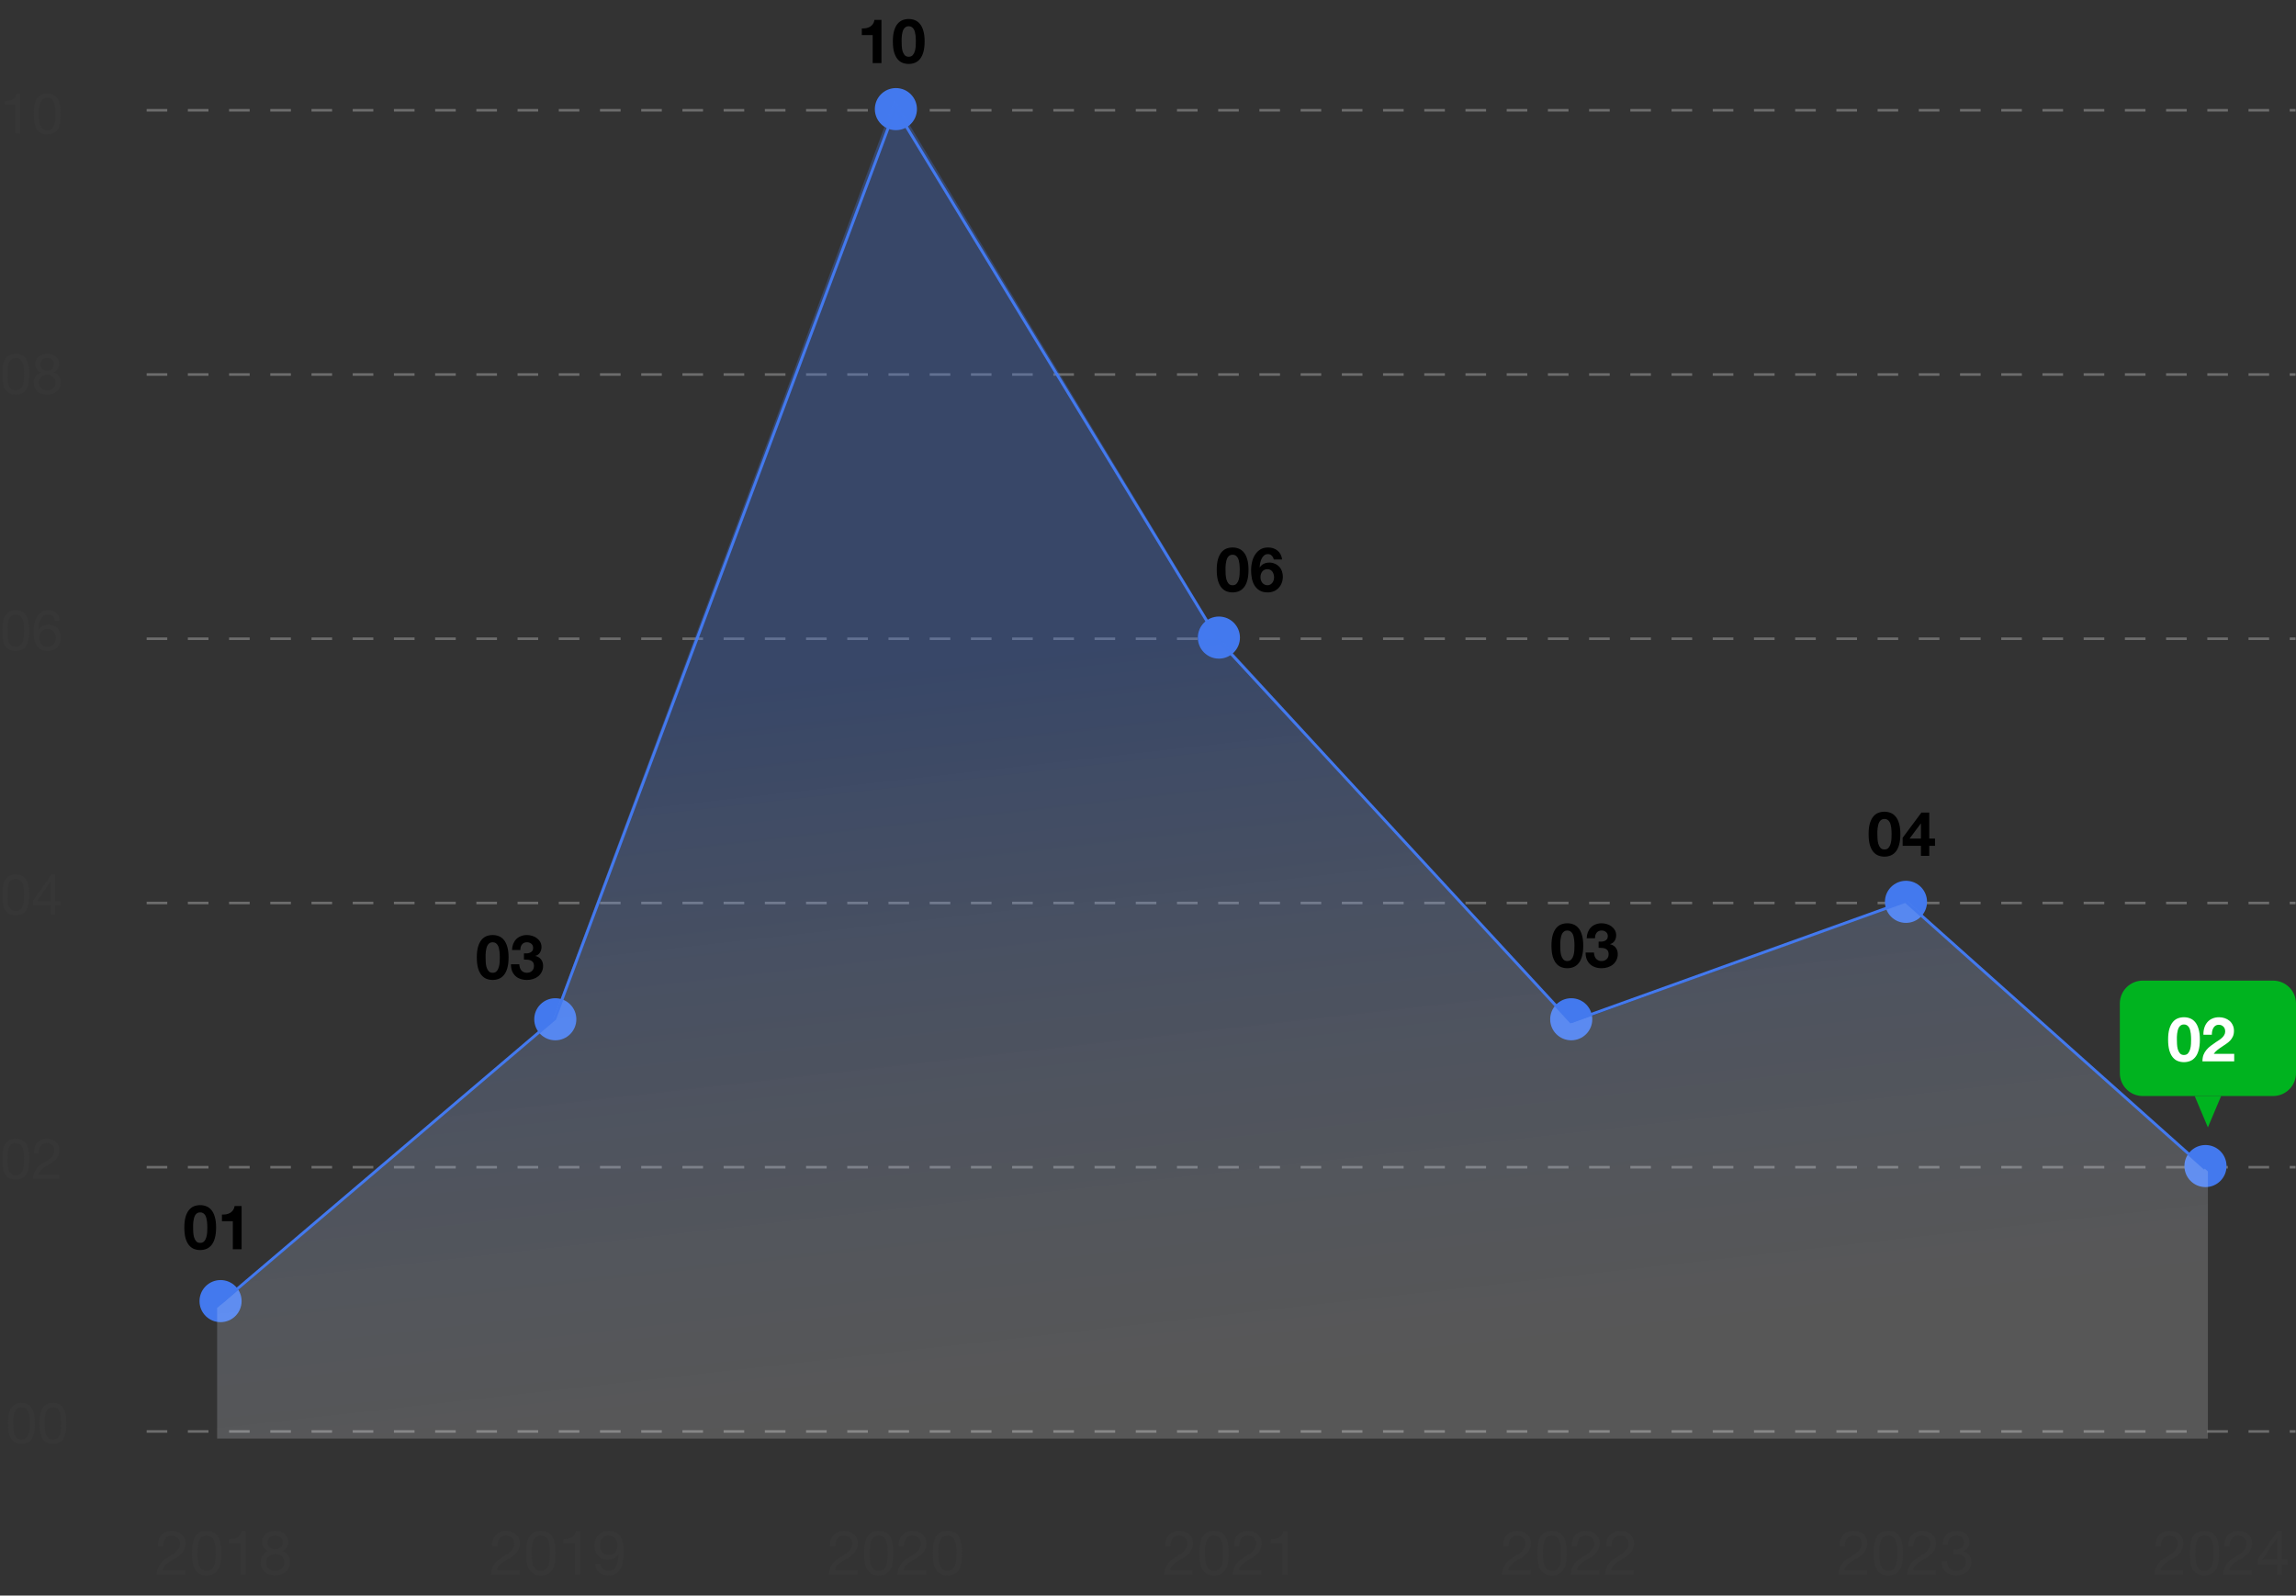 <svg width="400" height="278" viewBox="0 0 400 278" fill="none" xmlns="http://www.w3.org/2000/svg">
<rect x="0" y="0" width="400" height="278" fill="#333333" stroke="none"/>
<line x1="25.549" y1="111.292" x2="399.923" y2="111.292" stroke="#C4C4C4" stroke-opacity="0.4" stroke-width="0.449" stroke-dasharray="3.59 3.59"/>
<line x1="25.549" y1="65.253" x2="399.923" y2="65.253" stroke="#C4C4C4" stroke-opacity="0.4" stroke-width="0.449" stroke-dasharray="3.59 3.59"/>
<line x1="25.549" y1="19.214" x2="399.923" y2="19.214" stroke="#C4C4C4" stroke-opacity="0.4" stroke-width="0.449" stroke-dasharray="3.59 3.59"/>
<line x1="25.549" y1="157.331" x2="399.923" y2="157.331" stroke="#C4C4C4" stroke-opacity="0.4" stroke-width="0.449" stroke-dasharray="3.59 3.59"/>
<line x1="25.549" y1="203.37" x2="399.923" y2="203.37" stroke="#C4C4C4" stroke-opacity="0.4" stroke-width="0.449" stroke-dasharray="3.59 3.59"/>
<line x1="25.549" y1="249.409" x2="399.923" y2="249.41" stroke="#C4C4C4" stroke-opacity="0.4" stroke-width="0.449" stroke-dasharray="3.59 3.59"/>
<path d="M27.493 269.438C27.472 269.051 27.511 268.692 27.612 268.362C27.712 268.032 27.866 267.748 28.075 267.511C28.29 267.267 28.555 267.077 28.871 266.941C29.187 266.804 29.546 266.736 29.948 266.736C30.278 266.736 30.587 266.786 30.874 266.887C31.168 266.98 31.423 267.12 31.638 267.307C31.854 267.486 32.022 267.712 32.144 267.985C32.273 268.258 32.338 268.573 32.338 268.932C32.338 269.27 32.284 269.567 32.176 269.826C32.076 270.084 31.94 270.318 31.767 270.526C31.595 270.727 31.398 270.91 31.175 271.075C30.953 271.24 30.723 271.398 30.486 271.548C30.249 271.692 30.012 271.836 29.776 271.979C29.539 272.115 29.32 272.263 29.119 272.42C28.925 272.578 28.756 272.751 28.613 272.937C28.477 273.117 28.387 273.325 28.344 273.562H32.263V274.369H27.278C27.314 273.917 27.393 273.533 27.515 273.217C27.644 272.894 27.805 272.614 27.999 272.377C28.193 272.141 28.412 271.932 28.656 271.753C28.9 271.574 29.155 271.405 29.42 271.247C29.743 271.046 30.027 270.863 30.271 270.698C30.515 270.526 30.716 270.353 30.874 270.181C31.039 270.009 31.161 269.822 31.24 269.621C31.326 269.42 31.369 269.187 31.369 268.922C31.369 268.713 31.329 268.527 31.251 268.362C31.172 268.189 31.064 268.042 30.928 267.92C30.798 267.798 30.644 267.705 30.465 267.64C30.285 267.576 30.095 267.543 29.894 267.543C29.628 267.543 29.399 267.601 29.205 267.716C29.018 267.823 28.864 267.967 28.742 268.146C28.62 268.326 28.53 268.53 28.473 268.76C28.423 268.983 28.401 269.209 28.408 269.438H27.493ZM34.423 270.612C34.423 270.899 34.43 271.222 34.444 271.581C34.466 271.932 34.523 272.266 34.617 272.582C34.717 272.891 34.875 273.153 35.09 273.368C35.306 273.583 35.607 273.691 35.995 273.691C36.382 273.691 36.684 273.583 36.899 273.368C37.114 273.153 37.269 272.891 37.362 272.582C37.462 272.266 37.52 271.932 37.534 271.581C37.556 271.222 37.567 270.899 37.567 270.612C37.567 270.425 37.563 270.221 37.556 269.998C37.556 269.768 37.538 269.542 37.502 269.32C37.473 269.09 37.427 268.868 37.362 268.652C37.305 268.437 37.215 268.25 37.093 268.093C36.978 267.927 36.831 267.795 36.651 267.694C36.472 267.594 36.253 267.543 35.995 267.543C35.736 267.543 35.517 267.594 35.338 267.694C35.159 267.795 35.008 267.927 34.886 268.093C34.771 268.25 34.681 268.437 34.617 268.652C34.559 268.868 34.513 269.09 34.477 269.32C34.448 269.542 34.43 269.768 34.423 269.998C34.423 270.221 34.423 270.425 34.423 270.612ZM33.454 270.623C33.454 270.343 33.461 270.052 33.475 269.751C33.49 269.449 33.526 269.155 33.583 268.868C33.641 268.581 33.723 268.308 33.831 268.049C33.938 267.791 34.086 267.565 34.272 267.371C34.459 267.177 34.692 267.023 34.972 266.908C35.259 266.793 35.6 266.736 35.995 266.736C36.389 266.736 36.727 266.793 37.007 266.908C37.294 267.023 37.531 267.177 37.717 267.371C37.904 267.565 38.051 267.791 38.159 268.049C38.266 268.308 38.349 268.581 38.406 268.868C38.464 269.155 38.5 269.449 38.514 269.751C38.528 270.052 38.536 270.343 38.536 270.623C38.536 270.902 38.528 271.193 38.514 271.495C38.5 271.796 38.464 272.09 38.406 272.377C38.349 272.665 38.266 272.937 38.159 273.196C38.051 273.447 37.904 273.669 37.717 273.863C37.531 274.057 37.297 274.211 37.017 274.326C36.738 274.434 36.397 274.488 35.995 274.488C35.6 274.488 35.259 274.434 34.972 274.326C34.692 274.211 34.459 274.057 34.272 273.863C34.086 273.669 33.938 273.447 33.831 273.196C33.723 272.937 33.641 272.665 33.583 272.377C33.526 272.09 33.49 271.796 33.475 271.495C33.461 271.193 33.454 270.902 33.454 270.623ZM42.817 274.369H41.902V268.9H39.921V268.168C40.179 268.168 40.43 268.15 40.674 268.114C40.918 268.071 41.137 267.996 41.331 267.888C41.532 267.78 41.701 267.633 41.837 267.447C41.974 267.26 42.067 267.023 42.117 266.736H42.817V274.369ZM46.635 268.717C46.635 268.925 46.671 269.108 46.743 269.266C46.815 269.417 46.911 269.542 47.033 269.643C47.156 269.743 47.299 269.819 47.464 269.869C47.629 269.919 47.805 269.944 47.992 269.944C48.358 269.944 48.659 269.837 48.896 269.621C49.133 269.406 49.251 269.105 49.251 268.717C49.251 268.329 49.129 268.039 48.885 267.845C48.648 267.644 48.343 267.543 47.97 267.543C47.791 267.543 47.618 267.569 47.453 267.619C47.288 267.669 47.145 267.744 47.023 267.845C46.908 267.945 46.815 268.067 46.743 268.211C46.671 268.355 46.635 268.523 46.635 268.717ZM45.666 268.685C45.666 268.369 45.727 268.093 45.849 267.856C45.971 267.612 46.136 267.407 46.344 267.242C46.553 267.077 46.789 266.951 47.055 266.865C47.328 266.779 47.611 266.736 47.906 266.736C48.322 266.736 48.677 266.793 48.971 266.908C49.266 267.016 49.502 267.163 49.682 267.35C49.868 267.529 50.005 267.737 50.091 267.974C50.177 268.204 50.22 268.441 50.22 268.685C50.22 269.029 50.123 269.345 49.929 269.632C49.743 269.912 49.488 270.124 49.165 270.267C49.624 270.411 49.965 270.648 50.188 270.978C50.41 271.301 50.522 271.699 50.522 272.173C50.522 272.546 50.453 272.876 50.317 273.163C50.188 273.45 50.008 273.694 49.779 273.895C49.556 274.089 49.291 274.236 48.982 274.337C48.673 274.437 48.343 274.488 47.992 274.488C47.626 274.488 47.285 274.441 46.969 274.348C46.653 274.254 46.377 274.111 46.14 273.917C45.91 273.723 45.727 273.483 45.591 273.196C45.462 272.901 45.397 272.56 45.397 272.173C45.397 271.721 45.512 271.33 45.742 270.999C45.971 270.662 46.301 270.418 46.732 270.267C46.409 270.138 46.151 269.93 45.957 269.643C45.763 269.349 45.666 269.029 45.666 268.685ZM46.366 272.216C46.366 272.675 46.517 273.038 46.818 273.303C47.127 273.562 47.518 273.691 47.992 273.691C48.221 273.691 48.429 273.655 48.616 273.583C48.81 273.504 48.975 273.4 49.111 273.271C49.255 273.135 49.362 272.977 49.434 272.797C49.513 272.618 49.553 272.42 49.553 272.205C49.553 271.997 49.51 271.807 49.423 271.635C49.345 271.455 49.233 271.301 49.09 271.172C48.946 271.042 48.778 270.942 48.584 270.87C48.397 270.791 48.196 270.752 47.981 270.752C47.758 270.752 47.547 270.788 47.346 270.859C47.152 270.924 46.98 271.021 46.829 271.15C46.685 271.279 46.571 271.434 46.484 271.613C46.406 271.792 46.366 271.993 46.366 272.216Z" fill="#363636"/>
<path d="M85.722 269.436C85.7 269.049 85.74 268.69 85.84 268.36C85.941 268.03 86.095 267.746 86.303 267.509C86.518 267.265 86.784 267.075 87.1 266.939C87.416 266.802 87.775 266.734 88.176 266.734C88.507 266.734 88.815 266.784 89.102 266.885C89.397 266.978 89.651 267.118 89.867 267.305C90.082 267.484 90.251 267.71 90.373 267.983C90.502 268.256 90.567 268.571 90.567 268.93C90.567 269.268 90.513 269.566 90.405 269.824C90.305 270.082 90.168 270.316 89.996 270.524C89.824 270.725 89.626 270.908 89.404 271.073C89.181 271.238 88.952 271.396 88.715 271.546C88.478 271.69 88.241 271.834 88.004 271.977C87.767 272.114 87.548 272.261 87.347 272.419C87.154 272.576 86.985 272.749 86.841 272.935C86.705 273.115 86.615 273.323 86.572 273.56H90.491V274.367H85.506C85.542 273.915 85.621 273.531 85.743 273.215C85.873 272.892 86.034 272.612 86.228 272.375C86.421 272.139 86.641 271.93 86.885 271.751C87.129 271.572 87.383 271.403 87.649 271.245C87.972 271.044 88.255 270.861 88.499 270.696C88.743 270.524 88.944 270.351 89.102 270.179C89.267 270.007 89.389 269.82 89.468 269.619C89.555 269.418 89.597 269.185 89.597 268.92C89.597 268.711 89.558 268.525 89.479 268.36C89.4 268.187 89.293 268.04 89.156 267.918C89.027 267.796 88.873 267.703 88.693 267.638C88.514 267.574 88.323 267.542 88.123 267.542C87.857 267.542 87.627 267.599 87.433 267.714C87.247 267.821 87.093 267.965 86.971 268.144C86.849 268.324 86.759 268.528 86.701 268.758C86.651 268.981 86.63 269.207 86.637 269.436H85.722ZM92.651 270.61C92.651 270.897 92.659 271.22 92.673 271.579C92.695 271.93 92.752 272.264 92.845 272.58C92.946 272.889 93.104 273.151 93.319 273.366C93.534 273.581 93.836 273.689 94.223 273.689C94.611 273.689 94.912 273.581 95.128 273.366C95.343 273.151 95.497 272.889 95.591 272.58C95.691 272.264 95.749 271.93 95.763 271.579C95.784 271.22 95.795 270.897 95.795 270.61C95.795 270.423 95.791 270.219 95.784 269.996C95.784 269.767 95.766 269.54 95.731 269.318C95.702 269.088 95.655 268.866 95.591 268.65C95.533 268.435 95.443 268.248 95.321 268.091C95.207 267.926 95.059 267.793 94.88 267.692C94.701 267.592 94.482 267.542 94.223 267.542C93.965 267.542 93.746 267.592 93.567 267.692C93.387 267.793 93.236 267.926 93.114 268.091C93 268.248 92.91 268.435 92.845 268.65C92.788 268.866 92.741 269.088 92.705 269.318C92.677 269.54 92.659 269.767 92.651 269.996C92.651 270.219 92.651 270.423 92.651 270.61ZM91.683 270.621C91.683 270.341 91.69 270.05 91.704 269.749C91.718 269.447 91.754 269.153 91.812 268.866C91.869 268.579 91.952 268.306 92.059 268.048C92.167 267.789 92.314 267.563 92.501 267.369C92.687 267.175 92.921 267.021 93.201 266.906C93.488 266.791 93.829 266.734 94.223 266.734C94.618 266.734 94.955 266.791 95.235 266.906C95.522 267.021 95.759 267.175 95.946 267.369C96.132 267.563 96.28 267.789 96.387 268.048C96.495 268.306 96.578 268.579 96.635 268.866C96.692 269.153 96.728 269.447 96.743 269.749C96.757 270.05 96.764 270.341 96.764 270.621C96.764 270.901 96.757 271.191 96.743 271.493C96.728 271.794 96.692 272.088 96.635 272.375C96.578 272.663 96.495 272.935 96.387 273.194C96.28 273.445 96.132 273.667 95.946 273.861C95.759 274.055 95.526 274.209 95.246 274.324C94.966 274.432 94.625 274.486 94.223 274.486C93.829 274.486 93.488 274.432 93.201 274.324C92.921 274.209 92.687 274.055 92.501 273.861C92.314 273.667 92.167 273.445 92.059 273.194C91.952 272.935 91.869 272.663 91.812 272.375C91.754 272.088 91.718 271.794 91.704 271.493C91.69 271.191 91.683 270.901 91.683 270.621ZM101.045 274.367H100.13V268.898H98.149V268.166C98.408 268.166 98.659 268.148 98.903 268.112C99.147 268.069 99.366 267.994 99.56 267.886C99.761 267.778 99.929 267.631 100.066 267.445C100.202 267.258 100.295 267.021 100.346 266.734H101.045V274.367ZM104.638 272.526C104.673 272.899 104.824 273.187 105.09 273.387C105.355 273.588 105.671 273.689 106.037 273.689C106.597 273.689 107.017 273.448 107.297 272.968C107.577 272.48 107.731 271.737 107.76 270.739L107.738 270.718C107.566 271.04 107.322 271.299 107.006 271.493C106.69 271.679 106.346 271.773 105.973 271.773C105.585 271.773 105.24 271.712 104.939 271.59C104.638 271.46 104.383 271.285 104.175 271.062C103.974 270.84 103.819 270.57 103.712 270.255C103.611 269.939 103.561 269.594 103.561 269.221C103.561 268.855 103.622 268.521 103.744 268.22C103.866 267.911 104.038 267.649 104.261 267.434C104.483 267.211 104.749 267.039 105.057 266.917C105.366 266.795 105.703 266.734 106.069 266.734C106.428 266.734 106.766 266.791 107.081 266.906C107.397 267.014 107.674 267.204 107.91 267.477C108.147 267.75 108.334 268.123 108.47 268.597C108.614 269.063 108.686 269.659 108.686 270.384C108.686 271.704 108.474 272.72 108.05 273.431C107.634 274.134 106.963 274.486 106.037 274.486C105.398 274.486 104.867 274.324 104.444 274.001C104.02 273.678 103.78 273.187 103.722 272.526H104.638ZM107.598 269.286C107.598 269.049 107.562 268.826 107.491 268.618C107.426 268.41 107.325 268.227 107.189 268.069C107.06 267.904 106.898 267.775 106.705 267.681C106.511 267.588 106.285 267.542 106.026 267.542C105.754 267.542 105.52 267.592 105.327 267.692C105.14 267.793 104.986 267.929 104.864 268.101C104.749 268.266 104.663 268.457 104.605 268.672C104.555 268.887 104.53 269.113 104.53 269.35C104.53 269.558 104.566 269.759 104.638 269.953C104.717 270.147 104.821 270.319 104.95 270.47C105.086 270.621 105.244 270.743 105.423 270.836C105.61 270.922 105.815 270.965 106.037 270.965C106.274 270.965 106.489 270.922 106.683 270.836C106.877 270.743 107.042 270.621 107.178 270.47C107.315 270.312 107.419 270.133 107.491 269.932C107.562 269.723 107.598 269.508 107.598 269.286Z" fill="#363636"/>
<path d="M144.594 269.436C144.572 269.049 144.612 268.69 144.712 268.36C144.813 268.03 144.967 267.746 145.175 267.509C145.391 267.265 145.656 267.075 145.972 266.939C146.288 266.802 146.647 266.734 147.048 266.734C147.379 266.734 147.687 266.784 147.974 266.885C148.269 266.978 148.523 267.118 148.739 267.305C148.954 267.484 149.123 267.71 149.245 267.983C149.374 268.256 149.439 268.571 149.439 268.93C149.439 269.268 149.385 269.566 149.277 269.824C149.177 270.082 149.04 270.316 148.868 270.524C148.696 270.725 148.498 270.908 148.276 271.073C148.053 271.238 147.824 271.396 147.587 271.546C147.35 271.69 147.113 271.834 146.876 271.977C146.639 272.114 146.42 272.261 146.219 272.419C146.026 272.576 145.857 272.749 145.713 272.935C145.577 273.115 145.487 273.323 145.444 273.56H149.363V274.367H144.379C144.414 273.915 144.493 273.531 144.615 273.215C144.745 272.892 144.906 272.612 145.1 272.375C145.294 272.139 145.513 271.93 145.757 271.751C146.001 271.572 146.255 271.403 146.521 271.245C146.844 271.044 147.127 270.861 147.371 270.696C147.615 270.524 147.816 270.351 147.974 270.179C148.139 270.007 148.261 269.82 148.34 269.619C148.427 269.418 148.47 269.185 148.47 268.92C148.47 268.711 148.43 268.525 148.351 268.36C148.272 268.187 148.165 268.04 148.028 267.918C147.899 267.796 147.745 267.703 147.565 267.638C147.386 267.574 147.196 267.542 146.995 267.542C146.729 267.542 146.499 267.599 146.306 267.714C146.119 267.821 145.965 267.965 145.843 268.144C145.721 268.324 145.631 268.528 145.574 268.758C145.523 268.981 145.502 269.207 145.509 269.436H144.594ZM151.524 270.61C151.524 270.897 151.531 271.22 151.545 271.579C151.567 271.93 151.624 272.264 151.717 272.58C151.818 272.889 151.976 273.151 152.191 273.366C152.406 273.581 152.708 273.689 153.095 273.689C153.483 273.689 153.784 273.581 154 273.366C154.215 273.151 154.369 272.889 154.463 272.58C154.563 272.264 154.621 271.93 154.635 271.579C154.656 271.22 154.667 270.897 154.667 270.61C154.667 270.423 154.664 270.219 154.656 269.996C154.656 269.767 154.638 269.54 154.603 269.318C154.574 269.088 154.527 268.866 154.463 268.65C154.405 268.435 154.316 268.248 154.193 268.091C154.079 267.926 153.932 267.793 153.752 267.692C153.573 267.592 153.354 267.542 153.095 267.542C152.837 267.542 152.618 267.592 152.439 267.692C152.259 267.793 152.108 267.926 151.986 268.091C151.872 268.248 151.782 268.435 151.717 268.65C151.66 268.866 151.613 269.088 151.577 269.318C151.549 269.54 151.531 269.767 151.524 269.996C151.524 270.219 151.524 270.423 151.524 270.61ZM150.555 270.621C150.555 270.341 150.562 270.05 150.576 269.749C150.59 269.447 150.626 269.153 150.684 268.866C150.741 268.579 150.824 268.306 150.931 268.048C151.039 267.789 151.186 267.563 151.373 267.369C151.559 267.175 151.793 267.021 152.073 266.906C152.36 266.791 152.701 266.734 153.095 266.734C153.49 266.734 153.827 266.791 154.107 266.906C154.394 267.021 154.631 267.175 154.818 267.369C155.005 267.563 155.152 267.789 155.259 268.048C155.367 268.306 155.45 268.579 155.507 268.866C155.564 269.153 155.6 269.447 155.615 269.749C155.629 270.05 155.636 270.341 155.636 270.621C155.636 270.901 155.629 271.191 155.615 271.493C155.6 271.794 155.564 272.088 155.507 272.375C155.45 272.663 155.367 272.935 155.259 273.194C155.152 273.445 155.005 273.667 154.818 273.861C154.631 274.055 154.398 274.209 154.118 274.324C153.838 274.432 153.497 274.486 153.095 274.486C152.701 274.486 152.36 274.432 152.073 274.324C151.793 274.209 151.559 274.055 151.373 273.861C151.186 273.667 151.039 273.445 150.931 273.194C150.824 272.935 150.741 272.663 150.684 272.375C150.626 272.088 150.59 271.794 150.576 271.493C150.562 271.191 150.555 270.901 150.555 270.621ZM156.558 269.436C156.537 269.049 156.576 268.69 156.677 268.36C156.777 268.03 156.932 267.746 157.14 267.509C157.355 267.265 157.621 267.075 157.936 266.939C158.252 266.802 158.611 266.734 159.013 266.734C159.343 266.734 159.652 266.784 159.939 266.885C160.233 266.978 160.488 267.118 160.703 267.305C160.919 267.484 161.087 267.71 161.209 267.983C161.339 268.256 161.403 268.571 161.403 268.93C161.403 269.268 161.349 269.566 161.242 269.824C161.141 270.082 161.005 270.316 160.833 270.524C160.66 270.725 160.463 270.908 160.24 271.073C160.018 271.238 159.788 271.396 159.551 271.546C159.315 271.69 159.078 271.834 158.841 271.977C158.604 272.114 158.385 272.261 158.184 272.419C157.99 272.576 157.822 272.749 157.678 272.935C157.542 273.115 157.452 273.323 157.409 273.56H161.328V274.367H156.343C156.379 273.915 156.458 273.531 156.58 273.215C156.709 272.892 156.871 272.612 157.064 272.375C157.258 272.139 157.477 271.93 157.721 271.751C157.965 271.572 158.22 271.403 158.486 271.245C158.809 271.044 159.092 270.861 159.336 270.696C159.58 270.524 159.781 270.351 159.939 270.179C160.104 270.007 160.226 269.82 160.305 269.619C160.391 269.418 160.434 269.185 160.434 268.92C160.434 268.711 160.395 268.525 160.316 268.36C160.237 268.187 160.129 268.04 159.993 267.918C159.864 267.796 159.709 267.703 159.53 267.638C159.35 267.574 159.16 267.542 158.959 267.542C158.694 267.542 158.464 267.599 158.27 267.714C158.084 267.821 157.929 267.965 157.807 268.144C157.685 268.324 157.596 268.528 157.538 268.758C157.488 268.981 157.466 269.207 157.474 269.436H156.558ZM163.488 270.61C163.488 270.897 163.495 271.22 163.51 271.579C163.531 271.93 163.589 272.264 163.682 272.58C163.782 272.889 163.94 273.151 164.156 273.366C164.371 273.581 164.672 273.689 165.06 273.689C165.448 273.689 165.749 273.581 165.964 273.366C166.18 273.151 166.334 272.889 166.427 272.58C166.528 272.264 166.585 271.93 166.599 271.579C166.621 271.22 166.632 270.897 166.632 270.61C166.632 270.423 166.628 270.219 166.621 269.996C166.621 269.767 166.603 269.54 166.567 269.318C166.538 269.088 166.492 268.866 166.427 268.65C166.37 268.435 166.28 268.248 166.158 268.091C166.043 267.926 165.896 267.793 165.717 267.692C165.537 267.592 165.318 267.542 165.06 267.542C164.802 267.542 164.583 267.592 164.403 267.692C164.224 267.793 164.073 267.926 163.951 268.091C163.836 268.248 163.746 268.435 163.682 268.65C163.624 268.866 163.578 269.088 163.542 269.318C163.513 269.54 163.495 269.767 163.488 269.996C163.488 270.219 163.488 270.423 163.488 270.61ZM162.519 270.621C162.519 270.341 162.526 270.05 162.541 269.749C162.555 269.447 162.591 269.153 162.648 268.866C162.706 268.579 162.788 268.306 162.896 268.048C163.004 267.789 163.151 267.563 163.337 267.369C163.524 267.175 163.757 267.021 164.037 266.906C164.324 266.791 164.665 266.734 165.06 266.734C165.455 266.734 165.792 266.791 166.072 266.906C166.359 267.021 166.596 267.175 166.783 267.369C166.969 267.563 167.116 267.789 167.224 268.048C167.332 268.306 167.414 268.579 167.472 268.866C167.529 269.153 167.565 269.447 167.579 269.749C167.594 270.05 167.601 270.341 167.601 270.621C167.601 270.901 167.594 271.191 167.579 271.493C167.565 271.794 167.529 272.088 167.472 272.375C167.414 272.663 167.332 272.935 167.224 273.194C167.116 273.445 166.969 273.667 166.783 273.861C166.596 274.055 166.363 274.209 166.083 274.324C165.803 274.432 165.462 274.486 165.06 274.486C164.665 274.486 164.324 274.432 164.037 274.324C163.757 274.209 163.524 274.055 163.337 273.861C163.151 273.667 163.004 273.445 162.896 273.194C162.788 272.935 162.706 272.663 162.648 272.375C162.591 272.088 162.555 271.794 162.541 271.493C162.526 271.191 162.519 270.901 162.519 270.621Z" fill="#363636"/>
<path d="M203.001 269.436C202.98 269.049 203.019 268.69 203.119 268.36C203.22 268.03 203.374 267.746 203.582 267.509C203.798 267.265 204.063 267.075 204.379 266.939C204.695 266.802 205.054 266.734 205.456 266.734C205.786 266.734 206.094 266.784 206.382 266.885C206.676 266.978 206.931 267.118 207.146 267.305C207.361 267.484 207.53 267.71 207.652 267.983C207.781 268.256 207.846 268.571 207.846 268.93C207.846 269.268 207.792 269.566 207.684 269.824C207.584 270.082 207.447 270.316 207.275 270.524C207.103 270.725 206.906 270.908 206.683 271.073C206.461 271.238 206.231 271.396 205.994 271.546C205.757 271.69 205.52 271.834 205.283 271.977C205.047 272.114 204.828 272.261 204.627 272.419C204.433 272.576 204.264 272.749 204.121 272.935C203.984 273.115 203.895 273.323 203.852 273.56H207.77V274.367H202.786C202.822 273.915 202.901 273.531 203.023 273.215C203.152 272.892 203.313 272.612 203.507 272.375C203.701 272.139 203.92 271.93 204.164 271.751C204.408 271.572 204.663 271.403 204.928 271.245C205.251 271.044 205.535 270.861 205.779 270.696C206.023 270.524 206.224 270.351 206.382 270.179C206.547 270.007 206.669 269.82 206.748 269.619C206.834 269.418 206.877 269.185 206.877 268.92C206.877 268.711 206.837 268.525 206.758 268.36C206.679 268.187 206.572 268.04 206.435 267.918C206.306 267.796 206.152 267.703 205.972 267.638C205.793 267.574 205.603 267.542 205.402 267.542C205.136 267.542 204.907 267.599 204.713 267.714C204.526 267.821 204.372 267.965 204.25 268.144C204.128 268.324 204.038 268.528 203.981 268.758C203.931 268.981 203.909 269.207 203.916 269.436H203.001ZM209.931 270.61C209.931 270.897 209.938 271.22 209.952 271.579C209.974 271.93 210.031 272.264 210.125 272.58C210.225 272.889 210.383 273.151 210.598 273.366C210.814 273.581 211.115 273.689 211.503 273.689C211.89 273.689 212.192 273.581 212.407 273.366C212.622 273.151 212.777 272.889 212.87 272.58C212.97 272.264 213.028 271.93 213.042 271.579C213.064 271.22 213.074 270.897 213.074 270.61C213.074 270.423 213.071 270.219 213.064 269.996C213.064 269.767 213.046 269.54 213.01 269.318C212.981 269.088 212.934 268.866 212.87 268.65C212.812 268.435 212.723 268.248 212.601 268.091C212.486 267.926 212.339 267.793 212.159 267.692C211.98 267.592 211.761 267.542 211.503 267.542C211.244 267.542 211.025 267.592 210.846 267.692C210.666 267.793 210.516 267.926 210.394 268.091C210.279 268.248 210.189 268.435 210.125 268.65C210.067 268.866 210.02 269.088 209.985 269.318C209.956 269.54 209.938 269.767 209.931 269.996C209.931 270.219 209.931 270.423 209.931 270.61ZM208.962 270.621C208.962 270.341 208.969 270.05 208.983 269.749C208.998 269.447 209.034 269.153 209.091 268.866C209.148 268.579 209.231 268.306 209.339 268.048C209.446 267.789 209.593 267.563 209.78 267.369C209.967 267.175 210.2 267.021 210.48 266.906C210.767 266.791 211.108 266.734 211.503 266.734C211.897 266.734 212.235 266.791 212.515 266.906C212.802 267.021 213.039 267.175 213.225 267.369C213.412 267.563 213.559 267.789 213.667 268.048C213.774 268.306 213.857 268.579 213.914 268.866C213.972 269.153 214.007 269.447 214.022 269.749C214.036 270.05 214.043 270.341 214.043 270.621C214.043 270.901 214.036 271.191 214.022 271.493C214.007 271.794 213.972 272.088 213.914 272.375C213.857 272.663 213.774 272.935 213.667 273.194C213.559 273.445 213.412 273.667 213.225 273.861C213.039 274.055 212.805 274.209 212.525 274.324C212.245 274.432 211.905 274.486 211.503 274.486C211.108 274.486 210.767 274.432 210.48 274.324C210.2 274.209 209.967 274.055 209.78 273.861C209.593 273.667 209.446 273.445 209.339 273.194C209.231 272.935 209.148 272.663 209.091 272.375C209.034 272.088 208.998 271.794 208.983 271.493C208.969 271.191 208.962 270.901 208.962 270.621ZM214.966 269.436C214.944 269.049 214.984 268.69 215.084 268.36C215.185 268.03 215.339 267.746 215.547 267.509C215.762 267.265 216.028 267.075 216.344 266.939C216.659 266.802 217.018 266.734 217.42 266.734C217.75 266.734 218.059 266.784 218.346 266.885C218.64 266.978 218.895 267.118 219.111 267.305C219.326 267.484 219.495 267.71 219.617 267.983C219.746 268.256 219.81 268.571 219.81 268.93C219.81 269.268 219.757 269.566 219.649 269.824C219.548 270.082 219.412 270.316 219.24 270.524C219.067 270.725 218.87 270.908 218.648 271.073C218.425 271.238 218.195 271.396 217.959 271.546C217.722 271.69 217.485 271.834 217.248 271.977C217.011 272.114 216.792 272.261 216.591 272.419C216.398 272.576 216.229 272.749 216.085 272.935C215.949 273.115 215.859 273.323 215.816 273.56H219.735V274.367H214.75C214.786 273.915 214.865 273.531 214.987 273.215C215.116 272.892 215.278 272.612 215.472 272.375C215.665 272.139 215.884 271.93 216.128 271.751C216.372 271.572 216.627 271.403 216.893 271.245C217.216 271.044 217.499 270.861 217.743 270.696C217.987 270.524 218.188 270.351 218.346 270.179C218.511 270.007 218.633 269.82 218.712 269.619C218.798 269.418 218.841 269.185 218.841 268.92C218.841 268.711 218.802 268.525 218.723 268.36C218.644 268.187 218.536 268.04 218.4 267.918C218.271 267.796 218.116 267.703 217.937 267.638C217.758 267.574 217.567 267.542 217.366 267.542C217.101 267.542 216.871 267.599 216.677 267.714C216.491 267.821 216.337 267.965 216.214 268.144C216.092 268.324 216.003 268.528 215.945 268.758C215.895 268.981 215.874 269.207 215.881 269.436H214.966ZM224.307 274.367H223.392V268.898H221.411V268.166C221.669 268.166 221.92 268.148 222.164 268.112C222.409 268.069 222.627 267.994 222.821 267.886C223.022 267.778 223.191 267.631 223.327 267.445C223.464 267.258 223.557 267.021 223.607 266.734H224.307V274.367Z" fill="#363636"/>
<path d="M261.877 269.436C261.855 269.049 261.895 268.69 261.995 268.36C262.096 268.03 262.25 267.746 262.458 267.509C262.674 267.265 262.939 267.075 263.255 266.939C263.571 266.802 263.93 266.734 264.332 266.734C264.662 266.734 264.97 266.784 265.258 266.885C265.552 266.978 265.807 267.118 266.022 267.305C266.237 267.484 266.406 267.71 266.528 267.983C266.657 268.256 266.722 268.571 266.722 268.93C266.722 269.268 266.668 269.566 266.56 269.824C266.46 270.082 266.323 270.316 266.151 270.524C265.979 270.725 265.782 270.908 265.559 271.073C265.337 271.238 265.107 271.396 264.87 271.546C264.633 271.69 264.396 271.834 264.159 271.977C263.923 272.114 263.704 272.261 263.503 272.419C263.309 272.576 263.14 272.749 262.997 272.935C262.86 273.115 262.771 273.323 262.728 273.56H266.646V274.367H261.662C261.698 273.915 261.777 273.531 261.899 273.215C262.028 272.892 262.189 272.612 262.383 272.375C262.577 272.139 262.796 271.93 263.04 271.751C263.284 271.572 263.539 271.403 263.804 271.245C264.127 271.044 264.411 270.861 264.655 270.696C264.899 270.524 265.1 270.351 265.258 270.179C265.423 270.007 265.545 269.82 265.624 269.619C265.71 269.418 265.753 269.185 265.753 268.92C265.753 268.711 265.713 268.525 265.634 268.36C265.555 268.187 265.448 268.04 265.311 267.918C265.182 267.796 265.028 267.703 264.848 267.638C264.669 267.574 264.479 267.542 264.278 267.542C264.012 267.542 263.783 267.599 263.589 267.714C263.402 267.821 263.248 267.965 263.126 268.144C263.004 268.324 262.914 268.528 262.857 268.758C262.806 268.981 262.785 269.207 262.792 269.436H261.877ZM268.807 270.61C268.807 270.897 268.814 271.22 268.828 271.579C268.85 271.93 268.907 272.264 269.001 272.58C269.101 272.889 269.259 273.151 269.474 273.366C269.69 273.581 269.991 273.689 270.379 273.689C270.766 273.689 271.068 273.581 271.283 273.366C271.498 273.151 271.653 272.889 271.746 272.58C271.846 272.264 271.904 271.93 271.918 271.579C271.94 271.22 271.95 270.897 271.95 270.61C271.95 270.423 271.947 270.219 271.94 269.996C271.94 269.767 271.922 269.54 271.886 269.318C271.857 269.088 271.81 268.866 271.746 268.65C271.688 268.435 271.599 268.248 271.477 268.091C271.362 267.926 271.215 267.793 271.035 267.692C270.856 267.592 270.637 267.542 270.379 267.542C270.12 267.542 269.901 267.592 269.722 267.692C269.542 267.793 269.392 267.926 269.27 268.091C269.155 268.248 269.065 268.435 269.001 268.65C268.943 268.866 268.896 269.088 268.861 269.318C268.832 269.54 268.814 269.767 268.807 269.996C268.807 270.219 268.807 270.423 268.807 270.61ZM267.838 270.621C267.838 270.341 267.845 270.05 267.859 269.749C267.874 269.447 267.91 269.153 267.967 268.866C268.024 268.579 268.107 268.306 268.215 268.048C268.322 267.789 268.469 267.563 268.656 267.369C268.843 267.175 269.076 267.021 269.356 266.906C269.643 266.791 269.984 266.734 270.379 266.734C270.773 266.734 271.111 266.791 271.391 266.906C271.678 267.021 271.915 267.175 272.101 267.369C272.288 267.563 272.435 267.789 272.543 268.048C272.65 268.306 272.733 268.579 272.79 268.866C272.848 269.153 272.883 269.447 272.898 269.749C272.912 270.05 272.919 270.341 272.919 270.621C272.919 270.901 272.912 271.191 272.898 271.493C272.883 271.794 272.848 272.088 272.79 272.375C272.733 272.663 272.65 272.935 272.543 273.194C272.435 273.445 272.288 273.667 272.101 273.861C271.915 274.055 271.681 274.209 271.401 274.324C271.121 274.432 270.78 274.486 270.379 274.486C269.984 274.486 269.643 274.432 269.356 274.324C269.076 274.209 268.843 274.055 268.656 273.861C268.469 273.667 268.322 273.445 268.215 273.194C268.107 272.935 268.024 272.663 267.967 272.375C267.91 272.088 267.874 271.794 267.859 271.493C267.845 271.191 267.838 270.901 267.838 270.621ZM273.842 269.436C273.82 269.049 273.86 268.69 273.96 268.36C274.061 268.03 274.215 267.746 274.423 267.509C274.638 267.265 274.904 267.075 275.22 266.939C275.535 266.802 275.894 266.734 276.296 266.734C276.626 266.734 276.935 266.784 277.222 266.885C277.516 266.978 277.771 267.118 277.987 267.305C278.202 267.484 278.371 267.71 278.493 267.983C278.622 268.256 278.686 268.571 278.686 268.93C278.686 269.268 278.632 269.566 278.525 269.824C278.424 270.082 278.288 270.316 278.116 270.524C277.943 270.725 277.746 270.908 277.524 271.073C277.301 271.238 277.071 271.396 276.835 271.546C276.598 271.69 276.361 271.834 276.124 271.977C275.887 272.114 275.668 272.261 275.467 272.419C275.273 272.576 275.105 272.749 274.961 272.935C274.825 273.115 274.735 273.323 274.692 273.56H278.611V274.367H273.626C273.662 273.915 273.741 273.531 273.863 273.215C273.992 272.892 274.154 272.612 274.348 272.375C274.541 272.139 274.76 271.93 275.004 271.751C275.248 271.572 275.503 271.403 275.769 271.245C276.092 271.044 276.375 270.861 276.619 270.696C276.863 270.524 277.064 270.351 277.222 270.179C277.387 270.007 277.509 269.82 277.588 269.619C277.674 269.418 277.717 269.185 277.717 268.92C277.717 268.711 277.678 268.525 277.599 268.36C277.52 268.187 277.412 268.04 277.276 267.918C277.147 267.796 276.992 267.703 276.813 267.638C276.634 267.574 276.443 267.542 276.242 267.542C275.977 267.542 275.747 267.599 275.553 267.714C275.367 267.821 275.212 267.965 275.09 268.144C274.968 268.324 274.879 268.528 274.821 268.758C274.771 268.981 274.75 269.207 274.757 269.436H273.842ZM279.824 269.436C279.802 269.049 279.842 268.69 279.942 268.36C280.043 268.03 280.197 267.746 280.405 267.509C280.621 267.265 280.886 267.075 281.202 266.939C281.518 266.802 281.877 266.734 282.279 266.734C282.609 266.734 282.917 266.784 283.204 266.885C283.499 266.978 283.753 267.118 283.969 267.305C284.184 267.484 284.353 267.71 284.475 267.983C284.604 268.256 284.669 268.571 284.669 268.93C284.669 269.268 284.615 269.566 284.507 269.824C284.407 270.082 284.27 270.316 284.098 270.524C283.926 270.725 283.728 270.908 283.506 271.073C283.283 271.238 283.054 271.396 282.817 271.546C282.58 271.69 282.343 271.834 282.106 271.977C281.869 272.114 281.651 272.261 281.45 272.419C281.256 272.576 281.087 272.749 280.944 272.935C280.807 273.115 280.717 273.323 280.674 273.56H284.593V274.367H279.609C279.644 273.915 279.723 273.531 279.845 273.215C279.975 272.892 280.136 272.612 280.33 272.375C280.524 272.139 280.743 271.93 280.987 271.751C281.231 271.572 281.485 271.403 281.751 271.245C282.074 271.044 282.358 270.861 282.602 270.696C282.846 270.524 283.047 270.351 283.204 270.179C283.37 270.007 283.492 269.82 283.57 269.619C283.657 269.418 283.7 269.185 283.7 268.92C283.7 268.711 283.66 268.525 283.581 268.36C283.502 268.187 283.395 268.04 283.258 267.918C283.129 267.796 282.975 267.703 282.795 267.638C282.616 267.574 282.426 267.542 282.225 267.542C281.959 267.542 281.729 267.599 281.536 267.714C281.349 267.821 281.195 267.965 281.073 268.144C280.951 268.324 280.861 268.528 280.804 268.758C280.753 268.981 280.732 269.207 280.739 269.436H279.824Z" fill="#363636"/>
<path d="M375.54 269.438C375.519 269.051 375.558 268.692 375.659 268.362C375.759 268.032 375.913 267.748 376.121 267.511C376.337 267.267 376.602 267.077 376.918 266.941C377.234 266.804 377.593 266.736 377.995 266.736C378.325 266.736 378.634 266.786 378.921 266.887C379.215 266.98 379.47 267.12 379.685 267.307C379.9 267.486 380.069 267.712 380.191 267.985C380.32 268.258 380.385 268.573 380.385 268.932C380.385 269.27 380.331 269.567 380.223 269.826C380.123 270.084 379.986 270.318 379.814 270.526C379.642 270.727 379.445 270.91 379.222 271.075C379 271.24 378.77 271.398 378.533 271.548C378.296 271.692 378.059 271.836 377.823 271.979C377.586 272.115 377.367 272.263 377.166 272.42C376.972 272.578 376.803 272.751 376.66 272.937C376.523 273.117 376.434 273.325 376.391 273.562H380.309V274.369H375.325C375.361 273.917 375.44 273.533 375.562 273.217C375.691 272.894 375.852 272.614 376.046 272.377C376.24 272.141 376.459 271.932 376.703 271.753C376.947 271.574 377.202 271.405 377.467 271.247C377.79 271.046 378.074 270.863 378.318 270.698C378.562 270.526 378.763 270.353 378.921 270.181C379.086 270.009 379.208 269.822 379.287 269.621C379.373 269.42 379.416 269.187 379.416 268.922C379.416 268.713 379.376 268.527 379.297 268.362C379.219 268.189 379.111 268.042 378.974 267.92C378.845 267.798 378.691 267.705 378.512 267.64C378.332 267.576 378.142 267.543 377.941 267.543C377.675 267.543 377.446 267.601 377.252 267.716C377.065 267.823 376.911 267.967 376.789 268.146C376.667 268.326 376.577 268.53 376.52 268.76C376.47 268.983 376.448 269.209 376.455 269.438H375.54ZM382.47 270.612C382.47 270.899 382.477 271.222 382.491 271.581C382.513 271.932 382.57 272.266 382.664 272.582C382.764 272.891 382.922 273.153 383.137 273.368C383.353 273.583 383.654 273.691 384.042 273.691C384.429 273.691 384.731 273.583 384.946 273.368C385.161 273.153 385.316 272.891 385.409 272.582C385.509 272.266 385.567 271.932 385.581 271.581C385.603 271.222 385.613 270.899 385.613 270.612C385.613 270.425 385.61 270.221 385.603 269.998C385.603 269.768 385.585 269.542 385.549 269.32C385.52 269.09 385.474 268.868 385.409 268.652C385.352 268.437 385.262 268.25 385.14 268.093C385.025 267.927 384.878 267.795 384.698 267.694C384.519 267.594 384.3 267.543 384.042 267.543C383.783 267.543 383.564 267.594 383.385 267.694C383.205 267.795 383.055 267.927 382.933 268.093C382.818 268.25 382.728 268.437 382.664 268.652C382.606 268.868 382.56 269.09 382.524 269.32C382.495 269.542 382.477 269.768 382.47 269.998C382.47 270.221 382.47 270.425 382.47 270.612ZM381.501 270.623C381.501 270.343 381.508 270.052 381.522 269.751C381.537 269.449 381.573 269.155 381.63 268.868C381.687 268.581 381.77 268.308 381.878 268.049C381.985 267.791 382.132 267.565 382.319 267.371C382.506 267.177 382.739 267.023 383.019 266.908C383.306 266.793 383.647 266.736 384.042 266.736C384.436 266.736 384.774 266.793 385.054 266.908C385.341 267.023 385.578 267.177 385.764 267.371C385.951 267.565 386.098 267.791 386.206 268.049C386.313 268.308 386.396 268.581 386.453 268.868C386.511 269.155 386.547 269.449 386.561 269.751C386.575 270.052 386.582 270.343 386.582 270.623C386.582 270.902 386.575 271.193 386.561 271.495C386.547 271.796 386.511 272.09 386.453 272.377C386.396 272.665 386.313 272.937 386.206 273.196C386.098 273.447 385.951 273.669 385.764 273.863C385.578 274.057 385.344 274.211 385.064 274.326C384.785 274.434 384.444 274.488 384.042 274.488C383.647 274.488 383.306 274.434 383.019 274.326C382.739 274.211 382.506 274.057 382.319 273.863C382.132 273.669 381.985 273.447 381.878 273.196C381.77 272.937 381.687 272.665 381.63 272.377C381.573 272.09 381.537 271.796 381.522 271.495C381.508 271.193 381.501 270.902 381.501 270.623ZM387.505 269.438C387.483 269.051 387.523 268.692 387.623 268.362C387.724 268.032 387.878 267.748 388.086 267.511C388.301 267.267 388.567 267.077 388.883 266.941C389.199 266.804 389.557 266.736 389.959 266.736C390.29 266.736 390.598 266.786 390.885 266.887C391.179 266.98 391.434 267.12 391.65 267.307C391.865 267.486 392.034 267.712 392.156 267.985C392.285 268.258 392.349 268.573 392.349 268.932C392.349 269.27 392.296 269.567 392.188 269.826C392.087 270.084 391.951 270.318 391.779 270.526C391.607 270.727 391.409 270.91 391.187 271.075C390.964 271.24 390.734 271.398 390.498 271.548C390.261 271.692 390.024 271.836 389.787 271.979C389.55 272.115 389.331 272.263 389.13 272.42C388.937 272.578 388.768 272.751 388.624 272.937C388.488 273.117 388.398 273.325 388.355 273.562H392.274V274.369H387.289C387.325 273.917 387.404 273.533 387.526 273.217C387.655 272.894 387.817 272.614 388.011 272.377C388.204 272.141 388.423 271.932 388.667 271.753C388.911 271.574 389.166 271.405 389.432 271.247C389.755 271.046 390.038 270.863 390.282 270.698C390.526 270.526 390.727 270.353 390.885 270.181C391.05 270.009 391.172 269.822 391.251 269.621C391.337 269.42 391.38 269.187 391.38 268.922C391.38 268.713 391.341 268.527 391.262 268.362C391.183 268.189 391.075 268.042 390.939 267.92C390.81 267.798 390.656 267.705 390.476 267.64C390.297 267.576 390.106 267.543 389.906 267.543C389.64 267.543 389.41 267.601 389.216 267.716C389.03 267.823 388.876 267.967 388.754 268.146C388.632 268.326 388.542 268.53 388.484 268.76C388.434 268.983 388.413 269.209 388.42 269.438H387.505ZM396.663 271.775V268.039H396.641L394.101 271.775H396.663ZM397.524 271.775H398.558V272.582H397.524V274.369H396.663V272.582H393.315V271.699L396.792 266.736H397.524V271.775Z" fill="#363636"/>
<path d="M320.477 269.436C320.455 269.049 320.495 268.69 320.595 268.36C320.696 268.03 320.85 267.746 321.058 267.509C321.273 267.265 321.539 267.075 321.855 266.939C322.17 266.802 322.529 266.734 322.931 266.734C323.261 266.734 323.57 266.784 323.857 266.885C324.151 266.978 324.406 267.118 324.622 267.305C324.837 267.484 325.006 267.71 325.128 267.983C325.257 268.256 325.321 268.571 325.321 268.93C325.321 269.268 325.268 269.566 325.16 269.824C325.059 270.082 324.923 270.316 324.751 270.524C324.578 270.725 324.381 270.908 324.159 271.073C323.936 271.238 323.706 271.396 323.47 271.546C323.233 271.69 322.996 271.834 322.759 271.977C322.522 272.114 322.303 272.261 322.102 272.419C321.909 272.576 321.74 272.749 321.596 272.935C321.46 273.115 321.37 273.323 321.327 273.56H325.246V274.367H320.261C320.297 273.915 320.376 273.531 320.498 273.215C320.627 272.892 320.789 272.612 320.983 272.375C321.176 272.139 321.395 271.93 321.639 271.751C321.883 271.572 322.138 271.403 322.404 271.245C322.727 271.044 323.01 270.861 323.254 270.696C323.498 270.524 323.699 270.351 323.857 270.179C324.022 270.007 324.144 269.82 324.223 269.619C324.309 269.418 324.352 269.185 324.352 268.92C324.352 268.711 324.313 268.525 324.234 268.36C324.155 268.187 324.047 268.04 323.911 267.918C323.782 267.796 323.627 267.703 323.448 267.638C323.269 267.574 323.078 267.542 322.877 267.542C322.612 267.542 322.382 267.599 322.188 267.714C322.002 267.821 321.848 267.965 321.725 268.144C321.603 268.324 321.514 268.528 321.456 268.758C321.406 268.981 321.385 269.207 321.392 269.436H320.477ZM327.406 270.61C327.406 270.897 327.414 271.22 327.428 271.579C327.449 271.93 327.507 272.264 327.6 272.58C327.701 272.889 327.859 273.151 328.074 273.366C328.289 273.581 328.591 273.689 328.978 273.689C329.366 273.689 329.667 273.581 329.883 273.366C330.098 273.151 330.252 272.889 330.345 272.58C330.446 272.264 330.503 271.93 330.518 271.579C330.539 271.22 330.55 270.897 330.55 270.61C330.55 270.423 330.546 270.219 330.539 269.996C330.539 269.767 330.521 269.54 330.485 269.318C330.457 269.088 330.41 268.866 330.345 268.65C330.288 268.435 330.198 268.248 330.076 268.091C329.961 267.926 329.814 267.793 329.635 267.692C329.455 267.592 329.237 267.542 328.978 267.542C328.72 267.542 328.501 267.592 328.321 267.692C328.142 267.793 327.991 267.926 327.869 268.091C327.754 268.248 327.665 268.435 327.6 268.65C327.543 268.866 327.496 269.088 327.46 269.318C327.431 269.54 327.414 269.767 327.406 269.996C327.406 270.219 327.406 270.423 327.406 270.61ZM326.437 270.621C326.437 270.341 326.445 270.05 326.459 269.749C326.473 269.447 326.509 269.153 326.567 268.866C326.624 268.579 326.707 268.306 326.814 268.048C326.922 267.789 327.069 267.563 327.256 267.369C327.442 267.175 327.675 267.021 327.955 266.906C328.242 266.791 328.583 266.734 328.978 266.734C329.373 266.734 329.71 266.791 329.99 266.906C330.277 267.021 330.514 267.175 330.701 267.369C330.887 267.563 331.034 267.789 331.142 268.048C331.25 268.306 331.332 268.579 331.39 268.866C331.447 269.153 331.483 269.447 331.497 269.749C331.512 270.05 331.519 270.341 331.519 270.621C331.519 270.901 331.512 271.191 331.497 271.493C331.483 271.794 331.447 272.088 331.39 272.375C331.332 272.663 331.25 272.935 331.142 273.194C331.034 273.445 330.887 273.667 330.701 273.861C330.514 274.055 330.281 274.209 330.001 274.324C329.721 274.432 329.38 274.486 328.978 274.486C328.583 274.486 328.242 274.432 327.955 274.324C327.675 274.209 327.442 274.055 327.256 273.861C327.069 273.667 326.922 273.445 326.814 273.194C326.707 272.935 326.624 272.663 326.567 272.375C326.509 272.088 326.473 271.794 326.459 271.493C326.445 271.191 326.437 270.901 326.437 270.621ZM332.441 269.436C332.42 269.049 332.459 268.69 332.56 268.36C332.66 268.03 332.814 267.746 333.023 267.509C333.238 267.265 333.503 267.075 333.819 266.939C334.135 266.802 334.494 266.734 334.896 266.734C335.226 266.734 335.535 266.784 335.822 266.885C336.116 266.978 336.371 267.118 336.586 267.305C336.801 267.484 336.97 267.71 337.092 267.983C337.221 268.256 337.286 268.571 337.286 268.93C337.286 269.268 337.232 269.566 337.124 269.824C337.024 270.082 336.888 270.316 336.715 270.524C336.543 270.725 336.346 270.908 336.123 271.073C335.901 271.238 335.671 271.396 335.434 271.546C335.197 271.69 334.96 271.834 334.724 271.977C334.487 272.114 334.268 272.261 334.067 272.419C333.873 272.576 333.704 272.749 333.561 272.935C333.425 273.115 333.335 273.323 333.292 273.56H337.211V274.367H332.226C332.262 273.915 332.341 273.531 332.463 273.215C332.592 272.892 332.753 272.612 332.947 272.375C333.141 272.139 333.36 271.93 333.604 271.751C333.848 271.572 334.103 271.403 334.368 271.245C334.691 271.044 334.975 270.861 335.219 270.696C335.463 270.524 335.664 270.351 335.822 270.179C335.987 270.007 336.109 269.82 336.188 269.619C336.274 269.418 336.317 269.185 336.317 268.92C336.317 268.711 336.278 268.525 336.199 268.36C336.12 268.187 336.012 268.04 335.876 267.918C335.746 267.796 335.592 267.703 335.413 267.638C335.233 267.574 335.043 267.542 334.842 267.542C334.576 267.542 334.347 267.599 334.153 267.714C333.966 267.821 333.812 267.965 333.69 268.144C333.568 268.324 333.478 268.528 333.421 268.758C333.371 268.981 333.349 269.207 333.356 269.436H332.441ZM340.297 270.007C340.333 270.014 340.365 270.018 340.394 270.018C340.43 270.018 340.465 270.018 340.501 270.018H340.695C340.889 270.018 341.072 269.993 341.244 269.942C341.424 269.885 341.578 269.806 341.707 269.706C341.844 269.598 341.951 269.465 342.03 269.307C342.109 269.149 342.149 268.97 342.149 268.769C342.149 268.36 342.019 268.055 341.761 267.854C341.503 267.646 341.18 267.542 340.792 267.542C340.548 267.542 340.333 267.588 340.146 267.681C339.967 267.768 339.816 267.886 339.694 268.037C339.579 268.187 339.493 268.363 339.436 268.564C339.378 268.765 339.349 268.977 339.349 269.199H338.434C338.449 268.833 338.506 268.5 338.607 268.198C338.714 267.897 338.865 267.638 339.059 267.423C339.252 267.208 339.493 267.039 339.78 266.917C340.074 266.795 340.412 266.734 340.792 266.734C341.122 266.734 341.427 266.777 341.707 266.863C341.994 266.942 342.242 267.064 342.45 267.229C342.658 267.394 342.82 267.606 342.934 267.865C343.056 268.123 343.117 268.428 343.117 268.78C343.117 269.124 343.017 269.429 342.816 269.695C342.615 269.96 342.364 270.161 342.062 270.298V270.319C342.529 270.42 342.873 270.639 343.096 270.976C343.326 271.313 343.44 271.712 343.44 272.171C343.44 272.551 343.369 272.889 343.225 273.183C343.089 273.47 342.902 273.71 342.665 273.904C342.428 274.098 342.149 274.245 341.826 274.346C341.51 274.439 341.172 274.486 340.814 274.486C340.426 274.486 340.074 274.432 339.758 274.324C339.443 274.216 339.174 274.059 338.951 273.85C338.729 273.635 338.556 273.373 338.434 273.064C338.319 272.756 338.266 272.404 338.273 272.009H339.188C339.202 272.505 339.346 272.91 339.619 273.226C339.891 273.535 340.29 273.689 340.814 273.689C341.036 273.689 341.248 273.657 341.449 273.592C341.65 273.52 341.826 273.423 341.976 273.301C342.127 273.172 342.245 273.018 342.332 272.838C342.425 272.652 342.472 272.444 342.472 272.214C342.472 271.977 342.428 271.769 342.342 271.59C342.256 271.403 342.141 271.249 341.998 271.127C341.854 270.997 341.682 270.904 341.481 270.847C341.287 270.782 341.076 270.75 340.846 270.75C340.652 270.75 340.469 270.761 340.297 270.782V270.007Z" fill="#363636"/>
<path d="M1.303 201.966C1.303 202.229 1.309 202.525 1.322 202.854C1.342 203.177 1.395 203.482 1.48 203.772C1.572 204.055 1.717 204.295 1.915 204.492C2.112 204.69 2.388 204.788 2.744 204.788C3.099 204.788 3.375 204.69 3.573 204.492C3.77 204.295 3.911 204.055 3.997 203.772C4.089 203.482 4.142 203.177 4.155 202.854C4.175 202.525 4.184 202.229 4.184 201.966C4.184 201.795 4.181 201.607 4.175 201.403C4.175 201.193 4.158 200.986 4.125 200.782C4.099 200.571 4.056 200.367 3.997 200.17C3.944 199.972 3.862 199.801 3.75 199.657C3.645 199.505 3.51 199.384 3.346 199.291C3.181 199.199 2.98 199.153 2.744 199.153C2.507 199.153 2.306 199.199 2.142 199.291C1.977 199.384 1.839 199.505 1.727 199.657C1.622 199.801 1.54 199.972 1.48 200.17C1.428 200.367 1.385 200.571 1.352 200.782C1.326 200.986 1.309 201.193 1.303 201.403C1.303 201.607 1.303 201.795 1.303 201.966ZM0.414 201.976C0.414 201.719 0.421 201.453 0.434 201.176C0.447 200.9 0.48 200.63 0.533 200.367C0.586 200.104 0.661 199.854 0.76 199.617C0.859 199.38 0.993 199.173 1.165 198.995C1.336 198.818 1.549 198.676 1.806 198.571C2.069 198.466 2.382 198.413 2.744 198.413C3.105 198.413 3.415 198.466 3.671 198.571C3.934 198.676 4.152 198.818 4.323 198.995C4.494 199.173 4.628 199.38 4.727 199.617C4.826 199.854 4.902 200.104 4.954 200.367C5.007 200.63 5.04 200.9 5.053 201.176C5.066 201.453 5.073 201.719 5.073 201.976C5.073 202.232 5.066 202.499 5.053 202.775C5.04 203.051 5.007 203.321 4.954 203.584C4.902 203.848 4.826 204.098 4.727 204.334C4.628 204.565 4.494 204.769 4.323 204.946C4.152 205.124 3.938 205.265 3.681 205.371C3.424 205.469 3.112 205.519 2.744 205.519C2.382 205.519 2.069 205.469 1.806 205.371C1.549 205.265 1.336 205.124 1.165 204.946C0.993 204.769 0.859 204.565 0.76 204.334C0.661 204.098 0.586 203.848 0.533 203.584C0.48 203.321 0.447 203.051 0.434 202.775C0.421 202.499 0.414 202.232 0.414 201.976ZM5.918 200.89C5.898 200.535 5.934 200.206 6.027 199.903C6.119 199.601 6.26 199.341 6.451 199.124C6.648 198.9 6.892 198.726 7.181 198.601C7.471 198.476 7.8 198.413 8.168 198.413C8.471 198.413 8.754 198.459 9.017 198.551C9.287 198.637 9.52 198.765 9.718 198.936C9.915 199.101 10.069 199.308 10.181 199.558C10.3 199.808 10.359 200.097 10.359 200.426C10.359 200.736 10.31 201.009 10.211 201.245C10.119 201.482 9.994 201.696 9.836 201.887C9.678 202.071 9.497 202.239 9.293 202.39C9.089 202.542 8.879 202.686 8.662 202.825C8.444 202.956 8.227 203.088 8.01 203.219C7.793 203.344 7.592 203.479 7.408 203.624C7.231 203.769 7.076 203.927 6.944 204.098C6.819 204.262 6.737 204.453 6.698 204.67H10.29V205.41H5.721C5.754 204.996 5.826 204.644 5.938 204.354C6.056 204.058 6.204 203.802 6.382 203.584C6.559 203.367 6.76 203.177 6.984 203.012C7.208 202.848 7.441 202.693 7.685 202.548C7.981 202.364 8.24 202.196 8.464 202.045C8.688 201.887 8.872 201.729 9.017 201.571C9.168 201.413 9.28 201.242 9.352 201.058C9.431 200.874 9.471 200.66 9.471 200.417C9.471 200.226 9.435 200.055 9.362 199.903C9.29 199.745 9.191 199.611 9.066 199.499C8.948 199.387 8.806 199.301 8.642 199.242C8.477 199.183 8.303 199.153 8.119 199.153C7.875 199.153 7.665 199.206 7.487 199.311C7.316 199.41 7.175 199.541 7.063 199.706C6.951 199.87 6.869 200.058 6.816 200.268C6.77 200.472 6.75 200.68 6.757 200.89H5.918Z" fill="#363636"/>
<path d="M2.298 248.005C2.298 248.268 2.304 248.564 2.318 248.893C2.337 249.216 2.39 249.522 2.475 249.811C2.568 250.094 2.712 250.334 2.91 250.531C3.107 250.729 3.383 250.827 3.739 250.827C4.094 250.827 4.37 250.729 4.568 250.531C4.765 250.334 4.906 250.094 4.992 249.811C5.084 249.522 5.137 249.216 5.15 248.893C5.17 248.564 5.18 248.268 5.18 248.005C5.18 247.834 5.176 247.646 5.17 247.442C5.17 247.232 5.153 247.025 5.12 246.821C5.094 246.61 5.051 246.406 4.992 246.209C4.939 246.011 4.857 245.84 4.745 245.696C4.64 245.544 4.505 245.423 4.341 245.331C4.176 245.238 3.976 245.192 3.739 245.192C3.502 245.192 3.301 245.238 3.137 245.331C2.972 245.423 2.834 245.544 2.722 245.696C2.617 245.84 2.535 246.011 2.475 246.209C2.423 246.406 2.38 246.61 2.347 246.821C2.321 247.025 2.304 247.232 2.298 247.442C2.298 247.646 2.298 247.834 2.298 248.005ZM1.41 248.015C1.41 247.758 1.416 247.492 1.429 247.215C1.443 246.939 1.475 246.669 1.528 246.406C1.581 246.143 1.656 245.893 1.755 245.656C1.854 245.419 1.989 245.212 2.16 245.034C2.331 244.857 2.545 244.715 2.801 244.61C3.064 244.505 3.377 244.452 3.739 244.452C4.101 244.452 4.41 244.505 4.666 244.61C4.929 244.715 5.147 244.857 5.318 245.034C5.489 245.212 5.624 245.419 5.722 245.656C5.821 245.893 5.897 246.143 5.949 246.406C6.002 246.669 6.035 246.939 6.048 247.215C6.061 247.492 6.068 247.758 6.068 248.015C6.068 248.271 6.061 248.538 6.048 248.814C6.035 249.091 6.002 249.36 5.949 249.623C5.897 249.887 5.821 250.137 5.722 250.374C5.624 250.604 5.489 250.808 5.318 250.985C5.147 251.163 4.933 251.304 4.676 251.41C4.42 251.508 4.107 251.558 3.739 251.558C3.377 251.558 3.064 251.508 2.801 251.41C2.545 251.304 2.331 251.163 2.16 250.985C1.989 250.808 1.854 250.604 1.755 250.374C1.656 250.137 1.581 249.887 1.528 249.623C1.475 249.36 1.443 249.091 1.429 248.814C1.416 248.538 1.41 248.271 1.41 248.015ZM7.782 248.005C7.782 248.268 7.788 248.564 7.801 248.893C7.821 249.216 7.874 249.522 7.959 249.811C8.051 250.094 8.196 250.334 8.393 250.531C8.591 250.729 8.867 250.827 9.222 250.827C9.578 250.827 9.854 250.729 10.051 250.531C10.249 250.334 10.39 250.094 10.476 249.811C10.568 249.522 10.62 249.216 10.634 248.893C10.653 248.564 10.663 248.268 10.663 248.005C10.663 247.834 10.66 247.646 10.653 247.442C10.653 247.232 10.637 247.025 10.604 246.821C10.578 246.61 10.535 246.406 10.476 246.209C10.423 246.011 10.341 245.84 10.229 245.696C10.124 245.544 9.989 245.423 9.824 245.331C9.66 245.238 9.459 245.192 9.222 245.192C8.986 245.192 8.785 245.238 8.62 245.331C8.456 245.423 8.318 245.544 8.206 245.696C8.101 245.84 8.018 246.011 7.959 246.209C7.907 246.406 7.864 246.61 7.831 246.821C7.805 247.025 7.788 247.232 7.782 247.442C7.782 247.646 7.782 247.834 7.782 248.005ZM6.893 248.015C6.893 247.758 6.9 247.492 6.913 247.215C6.926 246.939 6.959 246.669 7.012 246.406C7.064 246.143 7.14 245.893 7.239 245.656C7.337 245.419 7.472 245.212 7.643 245.034C7.814 244.857 8.028 244.715 8.285 244.61C8.548 244.505 8.861 244.452 9.222 244.452C9.584 244.452 9.894 244.505 10.15 244.61C10.413 244.715 10.63 244.857 10.801 245.034C10.973 245.212 11.107 245.419 11.206 245.656C11.305 245.893 11.38 246.143 11.433 246.406C11.486 246.669 11.519 246.939 11.532 247.215C11.545 247.492 11.552 247.758 11.552 248.015C11.552 248.271 11.545 248.538 11.532 248.814C11.519 249.091 11.486 249.36 11.433 249.623C11.38 249.887 11.305 250.137 11.206 250.374C11.107 250.604 10.973 250.808 10.801 250.985C10.63 251.163 10.417 251.304 10.16 251.41C9.903 251.508 9.591 251.558 9.222 251.558C8.861 251.558 8.548 251.508 8.285 251.41C8.028 251.304 7.814 251.163 7.643 250.985C7.472 250.808 7.337 250.604 7.239 250.374C7.14 250.137 7.064 249.887 7.012 249.623C6.959 249.36 6.926 249.091 6.913 248.814C6.9 248.538 6.893 248.271 6.893 248.015Z" fill="#363636"/>
<path d="M1.303 155.927C1.303 156.19 1.309 156.486 1.322 156.815C1.342 157.137 1.395 157.443 1.48 157.733C1.572 158.016 1.717 158.256 1.915 158.453C2.112 158.651 2.388 158.749 2.744 158.749C3.099 158.749 3.375 158.651 3.573 158.453C3.77 158.256 3.911 158.016 3.997 157.733C4.089 157.443 4.142 157.137 4.155 156.815C4.175 156.486 4.184 156.19 4.184 155.927C4.184 155.756 4.181 155.568 4.175 155.364C4.175 155.154 4.158 154.947 4.125 154.743C4.099 154.532 4.056 154.328 3.997 154.131C3.944 153.933 3.862 153.762 3.75 153.618C3.645 153.466 3.51 153.345 3.346 153.252C3.181 153.16 2.98 153.114 2.744 153.114C2.507 153.114 2.306 153.16 2.142 153.252C1.977 153.345 1.839 153.466 1.727 153.618C1.622 153.762 1.54 153.933 1.48 154.131C1.428 154.328 1.385 154.532 1.352 154.743C1.326 154.947 1.309 155.154 1.303 155.364C1.303 155.568 1.303 155.756 1.303 155.927ZM0.414 155.937C0.414 155.68 0.421 155.414 0.434 155.137C0.447 154.861 0.48 154.591 0.533 154.328C0.586 154.065 0.661 153.815 0.76 153.578C0.859 153.341 0.993 153.134 1.165 152.956C1.336 152.779 1.549 152.637 1.806 152.532C2.069 152.427 2.382 152.374 2.744 152.374C3.105 152.374 3.415 152.427 3.671 152.532C3.934 152.637 4.152 152.779 4.323 152.956C4.494 153.134 4.628 153.341 4.727 153.578C4.826 153.815 4.902 154.065 4.954 154.328C5.007 154.591 5.04 154.861 5.053 155.137C5.066 155.414 5.073 155.68 5.073 155.937C5.073 156.193 5.066 156.46 5.053 156.736C5.04 157.012 5.007 157.282 4.954 157.545C4.902 157.809 4.826 158.059 4.727 158.295C4.628 158.526 4.494 158.73 4.323 158.907C4.152 159.085 3.938 159.226 3.681 159.332C3.424 159.43 3.112 159.48 2.744 159.48C2.382 159.48 2.069 159.43 1.806 159.332C1.549 159.226 1.336 159.085 1.165 158.907C0.993 158.73 0.859 158.526 0.76 158.295C0.661 158.059 0.586 157.809 0.533 157.545C0.48 157.282 0.447 157.012 0.434 156.736C0.421 156.46 0.414 156.193 0.414 155.937ZM8.829 156.993V153.568H8.81L6.481 156.993H8.829ZM9.619 156.993H10.566V157.733H9.619V159.371H8.829V157.733H5.76V156.924L8.948 152.374H9.619V156.993Z" fill="#363636"/>
<path d="M3.513 23.3H2.674V18.287H0.859V17.616C1.095 17.616 1.326 17.599 1.549 17.567C1.773 17.527 1.974 17.458 2.151 17.359C2.336 17.261 2.49 17.126 2.615 16.955C2.74 16.784 2.826 16.566 2.872 16.303H3.513V23.3ZM6.786 19.856C6.786 20.119 6.793 20.415 6.806 20.744C6.826 21.067 6.879 21.373 6.964 21.662C7.056 21.945 7.201 22.185 7.398 22.383C7.596 22.58 7.872 22.679 8.227 22.679C8.583 22.679 8.859 22.58 9.056 22.383C9.254 22.185 9.395 21.945 9.481 21.662C9.573 21.373 9.625 21.067 9.639 20.744C9.658 20.415 9.668 20.119 9.668 19.856C9.668 19.685 9.665 19.497 9.658 19.294C9.658 19.083 9.642 18.876 9.609 18.672C9.583 18.461 9.54 18.257 9.481 18.06C9.428 17.863 9.346 17.692 9.234 17.547C9.129 17.395 8.994 17.274 8.829 17.182C8.665 17.09 8.464 17.043 8.227 17.043C7.99 17.043 7.79 17.09 7.625 17.182C7.461 17.274 7.323 17.395 7.211 17.547C7.106 17.692 7.023 17.863 6.964 18.06C6.911 18.257 6.869 18.461 6.836 18.672C6.809 18.876 6.793 19.083 6.786 19.294C6.786 19.497 6.786 19.685 6.786 19.856ZM5.898 19.866C5.898 19.609 5.905 19.343 5.918 19.067C5.931 18.79 5.964 18.52 6.017 18.257C6.069 17.994 6.145 17.744 6.244 17.507C6.342 17.27 6.477 17.063 6.648 16.886C6.819 16.708 7.033 16.566 7.29 16.461C7.553 16.356 7.865 16.303 8.227 16.303C8.589 16.303 8.898 16.356 9.155 16.461C9.418 16.566 9.635 16.708 9.806 16.886C9.977 17.063 10.112 17.27 10.211 17.507C10.31 17.744 10.385 17.994 10.438 18.257C10.491 18.52 10.524 18.79 10.537 19.067C10.55 19.343 10.556 19.609 10.556 19.866C10.556 20.122 10.55 20.389 10.537 20.665C10.524 20.942 10.491 21.211 10.438 21.475C10.385 21.738 10.31 21.988 10.211 22.225C10.112 22.455 9.977 22.659 9.806 22.837C9.635 23.014 9.421 23.155 9.165 23.261C8.908 23.36 8.596 23.409 8.227 23.409C7.865 23.409 7.553 23.36 7.29 23.261C7.033 23.155 6.819 23.014 6.648 22.837C6.477 22.659 6.342 22.455 6.244 22.225C6.145 21.988 6.069 21.738 6.017 21.475C5.964 21.211 5.931 20.942 5.918 20.665C5.905 20.389 5.898 20.122 5.898 19.866Z" fill="#363636"/>
<path d="M1.303 109.888C1.303 110.151 1.309 110.447 1.322 110.776C1.342 111.098 1.395 111.404 1.48 111.694C1.572 111.977 1.717 112.217 1.915 112.414C2.112 112.612 2.388 112.71 2.744 112.71C3.099 112.71 3.375 112.612 3.573 112.414C3.77 112.217 3.911 111.977 3.997 111.694C4.089 111.404 4.142 111.098 4.155 110.776C4.175 110.447 4.184 110.151 4.184 109.888C4.184 109.717 4.181 109.529 4.175 109.325C4.175 109.115 4.158 108.907 4.125 108.704C4.099 108.493 4.056 108.289 3.997 108.092C3.944 107.894 3.862 107.723 3.75 107.578C3.645 107.427 3.51 107.305 3.346 107.213C3.181 107.121 2.98 107.075 2.744 107.075C2.507 107.075 2.306 107.121 2.142 107.213C1.977 107.305 1.839 107.427 1.727 107.578C1.622 107.723 1.54 107.894 1.48 108.092C1.428 108.289 1.385 108.493 1.352 108.704C1.326 108.907 1.309 109.115 1.303 109.325C1.303 109.529 1.303 109.717 1.303 109.888ZM0.414 109.898C0.414 109.641 0.421 109.375 0.434 109.098C0.447 108.822 0.48 108.552 0.533 108.289C0.586 108.026 0.661 107.776 0.76 107.539C0.859 107.302 0.993 107.095 1.165 106.917C1.336 106.74 1.549 106.598 1.806 106.493C2.069 106.388 2.382 106.335 2.744 106.335C3.105 106.335 3.415 106.388 3.671 106.493C3.934 106.598 4.152 106.74 4.323 106.917C4.494 107.095 4.628 107.302 4.727 107.539C4.826 107.776 4.902 108.026 4.954 108.289C5.007 108.552 5.04 108.822 5.053 109.098C5.066 109.375 5.073 109.641 5.073 109.898C5.073 110.154 5.066 110.421 5.053 110.697C5.04 110.973 5.007 111.243 4.954 111.506C4.902 111.769 4.826 112.019 4.727 112.256C4.628 112.487 4.494 112.691 4.323 112.868C4.152 113.046 3.938 113.187 3.681 113.293C3.424 113.391 3.112 113.441 2.744 113.441C2.382 113.441 2.069 113.391 1.806 113.293C1.549 113.187 1.336 113.046 1.165 112.868C0.993 112.691 0.859 112.487 0.76 112.256C0.661 112.019 0.586 111.769 0.533 111.506C0.48 111.243 0.447 110.973 0.434 110.697C0.421 110.421 0.414 110.154 0.414 109.898ZM9.569 108.121C9.53 107.805 9.408 107.552 9.204 107.361C9 107.171 8.731 107.075 8.395 107.075C8.04 107.075 7.754 107.164 7.536 107.342C7.319 107.513 7.148 107.733 7.023 108.003C6.905 108.266 6.823 108.552 6.777 108.861C6.731 109.171 6.704 109.46 6.698 109.73L6.717 109.75C6.915 109.427 7.158 109.194 7.448 109.049C7.744 108.904 8.083 108.832 8.464 108.832C8.8 108.832 9.099 108.891 9.362 109.009C9.632 109.121 9.856 109.279 10.033 109.483C10.217 109.687 10.359 109.927 10.458 110.204C10.556 110.48 10.606 110.779 10.606 111.102C10.606 111.358 10.566 111.625 10.487 111.901C10.408 112.177 10.277 112.431 10.092 112.661C9.915 112.885 9.675 113.072 9.372 113.223C9.076 113.368 8.708 113.441 8.267 113.441C7.747 113.441 7.329 113.335 7.013 113.125C6.698 112.914 6.454 112.645 6.283 112.316C6.112 111.987 5.997 111.625 5.938 111.23C5.885 110.835 5.859 110.454 5.859 110.085C5.859 109.605 5.898 109.141 5.977 108.694C6.063 108.24 6.204 107.838 6.402 107.49C6.599 107.141 6.862 106.861 7.191 106.651C7.52 106.44 7.935 106.335 8.435 106.335C9.014 106.335 9.474 106.49 9.816 106.799C10.158 107.101 10.356 107.542 10.408 108.121H9.569ZM8.306 109.572C8.069 109.572 7.862 109.615 7.685 109.7C7.507 109.779 7.356 109.891 7.231 110.036C7.106 110.174 7.01 110.342 6.944 110.539C6.885 110.73 6.856 110.934 6.856 111.151C6.856 111.368 6.888 111.572 6.954 111.763C7.02 111.954 7.112 112.118 7.231 112.256C7.356 112.394 7.507 112.506 7.685 112.592C7.869 112.671 8.076 112.71 8.306 112.71C8.537 112.71 8.737 112.671 8.908 112.592C9.086 112.506 9.234 112.391 9.352 112.246C9.471 112.102 9.56 111.937 9.619 111.753C9.685 111.562 9.718 111.365 9.718 111.161C9.718 110.944 9.688 110.74 9.629 110.549C9.576 110.352 9.491 110.184 9.372 110.046C9.254 109.901 9.106 109.786 8.928 109.7C8.75 109.615 8.543 109.572 8.306 109.572Z" fill="#363636"/>
<path d="M1.303 65.205C1.303 65.468 1.309 65.764 1.322 66.093C1.342 66.416 1.395 66.722 1.48 67.011C1.572 67.294 1.717 67.534 1.915 67.732C2.112 67.929 2.388 68.028 2.744 68.028C3.099 68.028 3.375 67.929 3.573 67.732C3.77 67.534 3.911 67.294 3.997 67.011C4.089 66.722 4.142 66.416 4.155 66.093C4.175 65.764 4.184 65.468 4.184 65.205C4.184 65.034 4.181 64.847 4.175 64.643C4.175 64.432 4.158 64.225 4.125 64.021C4.099 63.81 4.056 63.606 3.997 63.409C3.944 63.212 3.862 63.041 3.75 62.896C3.645 62.745 3.51 62.623 3.346 62.531C3.181 62.439 2.98 62.393 2.744 62.393C2.507 62.393 2.306 62.439 2.142 62.531C1.977 62.623 1.839 62.745 1.727 62.896C1.622 63.041 1.54 63.212 1.48 63.409C1.428 63.606 1.385 63.81 1.352 64.021C1.326 64.225 1.309 64.432 1.303 64.643C1.303 64.847 1.303 65.034 1.303 65.205ZM0.414 65.215C0.414 64.959 0.421 64.692 0.434 64.416C0.447 64.139 0.48 63.87 0.533 63.606C0.586 63.343 0.661 63.093 0.76 62.856C0.859 62.62 0.993 62.412 1.165 62.235C1.336 62.057 1.549 61.916 1.806 61.81C2.069 61.705 2.382 61.652 2.744 61.652C3.105 61.652 3.415 61.705 3.671 61.81C3.934 61.916 4.152 62.057 4.323 62.235C4.494 62.412 4.628 62.62 4.727 62.856C4.826 63.093 4.902 63.343 4.954 63.606C5.007 63.87 5.04 64.139 5.053 64.416C5.066 64.692 5.073 64.959 5.073 65.215C5.073 65.472 5.066 65.738 5.053 66.014C5.04 66.291 5.007 66.561 4.954 66.824C4.902 67.087 4.826 67.337 4.727 67.574C4.628 67.804 4.494 68.008 4.323 68.186C4.152 68.363 3.938 68.505 3.681 68.61C3.424 68.709 3.112 68.758 2.744 68.758C2.382 68.758 2.069 68.709 1.806 68.61C1.549 68.505 1.336 68.363 1.165 68.186C0.993 68.008 0.859 67.804 0.76 67.574C0.661 67.337 0.586 67.087 0.533 66.824C0.48 66.561 0.447 66.291 0.434 66.014C0.421 65.738 0.414 65.472 0.414 65.215ZM7.013 63.468C7.013 63.659 7.046 63.827 7.112 63.972C7.178 64.11 7.267 64.225 7.379 64.317C7.49 64.409 7.622 64.478 7.773 64.524C7.925 64.57 8.086 64.593 8.257 64.593C8.592 64.593 8.869 64.495 9.086 64.297C9.303 64.1 9.412 63.824 9.412 63.468C9.412 63.113 9.3 62.846 9.076 62.669C8.859 62.485 8.579 62.393 8.237 62.393C8.073 62.393 7.915 62.416 7.763 62.462C7.612 62.508 7.481 62.577 7.369 62.669C7.263 62.761 7.178 62.873 7.112 63.004C7.046 63.136 7.013 63.291 7.013 63.468ZM6.125 63.439C6.125 63.149 6.181 62.896 6.293 62.679C6.405 62.455 6.556 62.268 6.747 62.116C6.938 61.965 7.155 61.85 7.398 61.771C7.648 61.692 7.908 61.652 8.178 61.652C8.56 61.652 8.885 61.705 9.155 61.81C9.425 61.909 9.642 62.044 9.806 62.215C9.977 62.379 10.102 62.57 10.181 62.787C10.26 62.998 10.3 63.215 10.3 63.439C10.3 63.755 10.211 64.044 10.033 64.307C9.862 64.564 9.629 64.758 9.333 64.889C9.754 65.021 10.066 65.238 10.27 65.541C10.474 65.837 10.576 66.202 10.576 66.636C10.576 66.978 10.514 67.281 10.389 67.544C10.27 67.807 10.106 68.031 9.895 68.215C9.691 68.393 9.448 68.528 9.165 68.62C8.882 68.712 8.579 68.758 8.257 68.758C7.921 68.758 7.609 68.715 7.319 68.63C7.03 68.544 6.777 68.413 6.559 68.235C6.349 68.057 6.181 67.837 6.056 67.574C5.938 67.304 5.879 66.991 5.879 66.636C5.879 66.222 5.984 65.863 6.194 65.561C6.405 65.251 6.708 65.028 7.102 64.889C6.806 64.771 6.569 64.58 6.392 64.317C6.214 64.047 6.125 63.755 6.125 63.439ZM6.767 66.676C6.767 67.097 6.905 67.429 7.181 67.672C7.464 67.909 7.823 68.028 8.257 68.028C8.467 68.028 8.658 67.995 8.829 67.929C9.007 67.857 9.158 67.761 9.283 67.643C9.415 67.518 9.514 67.373 9.579 67.209C9.652 67.044 9.688 66.863 9.688 66.666C9.688 66.475 9.648 66.301 9.569 66.143C9.497 65.978 9.395 65.837 9.264 65.718C9.132 65.6 8.977 65.508 8.8 65.442C8.629 65.37 8.444 65.334 8.247 65.334C8.043 65.334 7.849 65.366 7.665 65.432C7.487 65.491 7.329 65.58 7.191 65.699C7.059 65.817 6.954 65.959 6.875 66.123C6.803 66.287 6.767 66.472 6.767 66.676Z" fill="#363636"/>
<path fill-rule="evenodd" clip-rule="evenodd" d="M38.425 230.368C40.451 230.368 42.093 228.726 42.093 226.7C42.093 224.675 40.451 223.033 38.425 223.033C36.399 223.033 34.757 224.675 34.757 226.7C34.757 228.726 36.399 230.368 38.425 230.368Z" fill="#4379EE"/>
<path fill-rule="evenodd" clip-rule="evenodd" d="M96.741 181.259C98.767 181.259 100.409 179.617 100.409 177.592C100.409 175.567 98.767 173.925 96.741 173.925C94.716 173.925 93.073 175.567 93.073 177.592C93.073 179.617 94.716 181.259 96.741 181.259Z" fill="#4379EE"/>
<path fill-rule="evenodd" clip-rule="evenodd" d="M156.08 22.68C158.106 22.68 159.748 21.039 159.748 19.013C159.748 16.988 158.106 15.346 156.08 15.346C154.054 15.346 152.412 16.988 152.412 19.013C152.412 21.039 154.054 22.68 156.08 22.68Z" fill="#4379EE"/>
<path fill-rule="evenodd" clip-rule="evenodd" d="M212.351 114.759C214.376 114.759 216.019 113.117 216.019 111.092C216.019 109.067 214.376 107.425 212.351 107.425C210.325 107.425 208.683 109.067 208.683 111.092C208.683 113.117 210.325 114.759 212.351 114.759Z" fill="#4379EE"/>
<path fill-rule="evenodd" clip-rule="evenodd" d="M273.735 181.259C275.761 181.259 277.403 179.617 277.403 177.592C277.403 175.567 275.761 173.925 273.735 173.925C271.71 173.925 270.067 175.567 270.067 177.592C270.067 179.617 271.71 181.259 273.735 181.259Z" fill="#4379EE"/>
<path fill-rule="evenodd" clip-rule="evenodd" d="M332.052 160.798C334.078 160.798 335.72 159.156 335.72 157.131C335.72 155.106 334.078 153.464 332.052 153.464C330.026 153.464 328.384 155.106 328.384 157.131C328.384 159.156 330.026 160.798 332.052 160.798Z" fill="#4379EE"/>
<path fill-rule="evenodd" clip-rule="evenodd" d="M384.23 206.836C386.255 206.836 387.898 205.194 387.898 203.169C387.898 201.144 386.255 199.502 384.23 199.502C382.204 199.502 380.562 201.144 380.562 203.169C380.562 205.194 382.204 206.836 384.23 206.836Z" fill="#4379EE"/>
<path d="M96.315 177.73L37.826 227.899V250.657H384.654V204.108L332.322 157.041L273.833 178.247L212.266 111.009L155.83 17.393L96.315 177.73Z" fill="url(#paint0_linear_1203_4469)"/>
<path d="M33.643 213.864C33.643 214.079 33.65 214.341 33.664 214.65C33.678 214.951 33.721 215.245 33.793 215.532C33.872 215.812 33.994 216.053 34.159 216.254C34.324 216.455 34.561 216.555 34.87 216.555C35.186 216.555 35.426 216.455 35.591 216.254C35.764 216.053 35.886 215.812 35.957 215.532C36.036 215.245 36.083 214.951 36.097 214.65C36.112 214.341 36.119 214.079 36.119 213.864C36.119 213.734 36.115 213.58 36.108 213.401C36.108 213.214 36.094 213.024 36.065 212.83C36.043 212.636 36.008 212.446 35.957 212.26C35.914 212.066 35.846 211.893 35.753 211.743C35.659 211.592 35.541 211.47 35.397 211.377C35.254 211.283 35.078 211.237 34.87 211.237C34.662 211.237 34.486 211.283 34.342 211.377C34.206 211.47 34.091 211.592 33.998 211.743C33.912 211.893 33.843 212.066 33.793 212.26C33.743 212.446 33.707 212.636 33.686 212.83C33.664 213.024 33.65 213.214 33.643 213.401C33.643 213.58 33.643 213.734 33.643 213.864ZM32.114 213.864C32.114 213.132 32.186 212.518 32.329 212.023C32.48 211.52 32.681 211.118 32.932 210.817C33.183 210.515 33.474 210.3 33.804 210.171C34.141 210.042 34.497 209.977 34.87 209.977C35.25 209.977 35.606 210.042 35.936 210.171C36.273 210.3 36.567 210.515 36.819 210.817C37.077 211.118 37.278 211.52 37.421 212.023C37.572 212.518 37.648 213.132 37.648 213.864C37.648 214.617 37.572 215.249 37.421 215.758C37.278 216.261 37.077 216.663 36.819 216.964C36.567 217.266 36.273 217.481 35.936 217.61C35.606 217.739 35.25 217.804 34.87 217.804C34.497 217.804 34.141 217.739 33.804 217.61C33.474 217.481 33.183 217.266 32.932 216.964C32.681 216.663 32.48 216.261 32.329 215.758C32.186 215.249 32.114 214.617 32.114 213.864ZM42.09 217.664H40.562V212.776H38.667V211.624C38.932 211.632 39.187 211.614 39.431 211.57C39.682 211.52 39.905 211.438 40.099 211.323C40.3 211.201 40.468 211.043 40.605 210.849C40.741 210.655 40.831 210.415 40.874 210.128H42.09V217.664Z" fill="black"/>
<path d="M38.338 227.126L96.654 177.506L155.993 18.927L212.263 111.517L273.648 178.018L331.965 157.044L384.142 203.595" stroke="#4379EE" stroke-width="0.5"/>
<path d="M84.598 166.802C84.598 167.017 84.605 167.279 84.619 167.588C84.633 167.89 84.677 168.184 84.748 168.471C84.827 168.751 84.949 168.991 85.114 169.192C85.279 169.393 85.516 169.494 85.825 169.494C86.141 169.494 86.381 169.393 86.546 169.192C86.719 168.991 86.841 168.751 86.912 168.471C86.991 168.184 87.038 167.89 87.052 167.588C87.067 167.279 87.074 167.017 87.074 166.802C87.074 166.673 87.07 166.519 87.063 166.339C87.063 166.153 87.049 165.962 87.02 165.769C86.999 165.575 86.963 165.385 86.912 165.198C86.869 165.004 86.801 164.832 86.708 164.681C86.615 164.531 86.496 164.408 86.353 164.315C86.209 164.222 86.033 164.175 85.825 164.175C85.617 164.175 85.441 164.222 85.297 164.315C85.161 164.408 85.046 164.531 84.953 164.681C84.867 164.832 84.799 165.004 84.748 165.198C84.698 165.385 84.662 165.575 84.641 165.769C84.619 165.962 84.605 166.153 84.598 166.339C84.598 166.519 84.598 166.673 84.598 166.802ZM83.069 166.802C83.069 166.07 83.141 165.456 83.284 164.961C83.435 164.459 83.636 164.057 83.887 163.755C84.138 163.454 84.429 163.239 84.759 163.109C85.097 162.98 85.452 162.916 85.825 162.916C86.205 162.916 86.561 162.98 86.891 163.109C87.228 163.239 87.522 163.454 87.774 163.755C88.032 164.057 88.233 164.459 88.376 164.961C88.527 165.456 88.603 166.07 88.603 166.802C88.603 167.556 88.527 168.187 88.376 168.697C88.233 169.199 88.032 169.601 87.774 169.903C87.522 170.204 87.228 170.42 86.891 170.549C86.561 170.678 86.205 170.742 85.825 170.742C85.452 170.742 85.097 170.678 84.759 170.549C84.429 170.42 84.138 170.204 83.887 169.903C83.636 169.601 83.435 169.199 83.284 168.697C83.141 168.187 83.069 167.556 83.069 166.802ZM91.28 166.113C91.445 166.127 91.621 166.127 91.807 166.113C91.994 166.099 92.166 166.059 92.324 165.995C92.489 165.923 92.622 165.822 92.722 165.693C92.83 165.564 92.884 165.392 92.884 165.176C92.884 164.853 92.776 164.606 92.561 164.434C92.346 164.261 92.098 164.175 91.818 164.175C91.43 164.175 91.136 164.304 90.935 164.563C90.741 164.814 90.648 165.133 90.655 165.521H89.202C89.216 165.133 89.284 164.782 89.406 164.466C89.536 164.143 89.712 163.867 89.934 163.637C90.164 163.407 90.436 163.231 90.752 163.109C91.068 162.98 91.42 162.916 91.807 162.916C92.109 162.916 92.41 162.962 92.712 163.056C93.013 163.142 93.282 163.274 93.519 163.454C93.763 163.633 93.96 163.852 94.111 164.111C94.262 164.369 94.337 164.667 94.337 165.004C94.337 165.37 94.248 165.693 94.068 165.973C93.896 166.253 93.634 166.443 93.282 166.544V166.565C93.698 166.659 94.025 166.86 94.262 167.168C94.499 167.477 94.617 167.846 94.617 168.277C94.617 168.672 94.538 169.024 94.38 169.332C94.23 169.641 94.025 169.899 93.767 170.107C93.508 170.315 93.21 170.473 92.873 170.581C92.536 170.689 92.184 170.742 91.818 170.742C91.395 170.742 91.007 170.681 90.655 170.559C90.311 170.437 90.016 170.262 89.772 170.032C89.528 169.795 89.338 169.508 89.202 169.171C89.073 168.833 89.012 168.446 89.019 168.008H90.472C90.479 168.209 90.512 168.403 90.569 168.589C90.627 168.769 90.709 168.927 90.817 169.063C90.924 169.192 91.057 169.296 91.215 169.375C91.38 169.454 91.574 169.494 91.796 169.494C92.141 169.494 92.432 169.39 92.668 169.181C92.905 168.966 93.024 168.675 93.024 168.309C93.024 168.022 92.966 167.803 92.852 167.653C92.744 167.502 92.604 167.394 92.432 167.33C92.259 167.258 92.069 167.218 91.861 167.211C91.66 167.197 91.466 167.19 91.28 167.19V166.113Z" fill="black"/>
<path d="M153.562 11H152.033V6.112H150.138V4.96C150.404 4.967 150.659 4.949 150.903 4.906C151.154 4.856 151.377 4.774 151.57 4.659C151.771 4.537 151.94 4.379 152.076 4.185C152.213 3.991 152.302 3.751 152.346 3.464H153.562V11ZM157.079 7.2C157.079 7.415 157.086 7.677 157.1 7.986C157.115 8.287 157.158 8.581 157.23 8.868C157.309 9.148 157.431 9.389 157.596 9.59C157.761 9.791 157.998 9.891 158.306 9.891C158.622 9.891 158.863 9.791 159.028 9.59C159.2 9.389 159.322 9.148 159.394 8.868C159.473 8.581 159.519 8.287 159.534 7.986C159.548 7.677 159.555 7.415 159.555 7.2C159.555 7.07 159.552 6.916 159.544 6.737C159.544 6.55 159.53 6.36 159.501 6.166C159.48 5.972 159.444 5.782 159.394 5.595C159.351 5.402 159.282 5.229 159.189 5.079C159.096 4.928 158.977 4.806 158.834 4.713C158.69 4.619 158.514 4.573 158.306 4.573C158.098 4.573 157.922 4.619 157.779 4.713C157.642 4.806 157.528 4.928 157.434 5.079C157.348 5.229 157.28 5.402 157.23 5.595C157.179 5.782 157.144 5.972 157.122 6.166C157.1 6.36 157.086 6.55 157.079 6.737C157.079 6.916 157.079 7.07 157.079 7.2ZM155.55 7.2C155.55 6.468 155.622 5.854 155.765 5.359C155.916 4.856 156.117 4.454 156.368 4.153C156.62 3.851 156.91 3.636 157.24 3.507C157.578 3.378 157.933 3.313 158.306 3.313C158.687 3.313 159.042 3.378 159.372 3.507C159.709 3.636 160.004 3.851 160.255 4.153C160.513 4.454 160.714 4.856 160.858 5.359C161.009 5.854 161.084 6.468 161.084 7.2C161.084 7.953 161.009 8.585 160.858 9.094C160.714 9.597 160.513 9.999 160.255 10.3C160.004 10.602 159.709 10.817 159.372 10.946C159.042 11.075 158.687 11.14 158.306 11.14C157.933 11.14 157.578 11.075 157.24 10.946C156.91 10.817 156.62 10.602 156.368 10.3C156.117 9.999 155.916 9.597 155.765 9.094C155.622 8.585 155.55 7.953 155.55 7.2Z" fill="black"/>
<path d="M213.506 99.278C213.506 99.493 213.513 99.755 213.527 100.064C213.542 100.365 213.585 100.659 213.657 100.946C213.736 101.226 213.858 101.467 214.023 101.668C214.188 101.869 214.425 101.969 214.733 101.969C215.049 101.969 215.289 101.869 215.454 101.668C215.627 101.467 215.749 101.226 215.821 100.946C215.899 100.659 215.946 100.365 215.96 100.064C215.975 99.755 215.982 99.493 215.982 99.278C215.982 99.148 215.978 98.994 215.971 98.815C215.971 98.628 215.957 98.438 215.928 98.244C215.907 98.05 215.871 97.86 215.821 97.674C215.777 97.48 215.709 97.308 215.616 97.157C215.523 97.006 215.404 96.884 215.261 96.791C215.117 96.698 214.941 96.651 214.733 96.651C214.525 96.651 214.349 96.698 214.206 96.791C214.069 96.884 213.954 97.006 213.861 97.157C213.775 97.308 213.707 97.48 213.657 97.674C213.606 97.86 213.57 98.05 213.549 98.244C213.527 98.438 213.513 98.628 213.506 98.815C213.506 98.994 213.506 99.148 213.506 99.278ZM211.977 99.278C211.977 98.546 212.049 97.932 212.192 97.437C212.343 96.934 212.544 96.532 212.795 96.231C213.046 95.93 213.337 95.714 213.667 95.585C214.005 95.456 214.36 95.391 214.733 95.391C215.114 95.391 215.469 95.456 215.799 95.585C216.136 95.714 216.431 95.93 216.682 96.231C216.94 96.532 217.141 96.934 217.285 97.437C217.435 97.932 217.511 98.546 217.511 99.278C217.511 100.031 217.435 100.663 217.285 101.173C217.141 101.675 216.94 102.077 216.682 102.378C216.431 102.68 216.136 102.895 215.799 103.024C215.469 103.153 215.114 103.218 214.733 103.218C214.36 103.218 214.005 103.153 213.667 103.024C213.337 102.895 213.046 102.68 212.795 102.378C212.544 102.077 212.343 101.675 212.192 101.173C212.049 100.663 211.977 100.031 211.977 99.278ZM220.812 99.17C220.611 99.17 220.432 99.21 220.274 99.288C220.123 99.36 219.998 99.461 219.897 99.59C219.797 99.719 219.721 99.87 219.671 100.042C219.621 100.207 219.596 100.383 219.596 100.57C219.596 100.742 219.621 100.914 219.671 101.086C219.729 101.251 219.808 101.402 219.908 101.539C220.016 101.668 220.145 101.772 220.296 101.851C220.446 101.93 220.619 101.969 220.812 101.969C220.999 101.969 221.16 101.93 221.297 101.851C221.44 101.772 221.562 101.668 221.663 101.539C221.763 101.409 221.839 101.262 221.889 101.097C221.939 100.932 221.964 100.763 221.964 100.591C221.964 100.412 221.939 100.239 221.889 100.074C221.846 99.902 221.778 99.751 221.684 99.622C221.591 99.486 221.469 99.378 221.318 99.299C221.175 99.213 221.006 99.17 220.812 99.17ZM221.91 97.48C221.86 97.229 221.745 97.01 221.566 96.823C221.387 96.636 221.164 96.543 220.898 96.543C220.626 96.543 220.396 96.626 220.209 96.791C220.03 96.949 219.886 97.146 219.779 97.383C219.671 97.613 219.592 97.86 219.542 98.126C219.492 98.391 219.463 98.628 219.456 98.836L219.477 98.858C219.686 98.556 219.93 98.341 220.209 98.212C220.489 98.083 220.812 98.018 221.178 98.018C221.501 98.018 221.817 98.09 222.126 98.233C222.434 98.37 222.696 98.556 222.912 98.793C223.113 99.023 223.26 99.285 223.353 99.579C223.446 99.873 223.493 100.171 223.493 100.473C223.493 100.86 223.428 101.223 223.299 101.56C223.177 101.89 222.998 102.181 222.761 102.432C222.531 102.676 222.255 102.87 221.932 103.014C221.609 103.15 221.25 103.218 220.855 103.218C220.288 103.218 219.818 103.107 219.445 102.884C219.072 102.655 218.774 102.357 218.551 101.991C218.329 101.625 218.175 101.212 218.089 100.753C218.002 100.286 217.959 99.812 217.959 99.332C217.959 98.865 218.013 98.398 218.121 97.932C218.229 97.465 218.401 97.046 218.638 96.672C218.874 96.292 219.18 95.983 219.553 95.746C219.926 95.51 220.382 95.391 220.92 95.391C221.243 95.391 221.544 95.438 221.824 95.531C222.104 95.624 222.352 95.761 222.567 95.94C222.783 96.112 222.958 96.328 223.095 96.586C223.231 96.845 223.321 97.142 223.364 97.48H221.91Z" fill="black"/>
<path d="M271.821 164.755C271.821 164.971 271.828 165.233 271.843 165.541C271.857 165.843 271.9 166.137 271.972 166.424C272.051 166.704 272.173 166.944 272.338 167.145C272.503 167.346 272.74 167.447 273.049 167.447C273.364 167.447 273.605 167.346 273.77 167.145C273.942 166.944 274.064 166.704 274.136 166.424C274.215 166.137 274.262 165.843 274.276 165.541C274.29 165.233 274.297 164.971 274.297 164.755C274.297 164.626 274.294 164.472 274.287 164.292C274.287 164.106 274.272 163.916 274.244 163.722C274.222 163.528 274.186 163.338 274.136 163.151C274.093 162.957 274.025 162.785 273.931 162.634C273.838 162.484 273.72 162.362 273.576 162.268C273.433 162.175 273.257 162.128 273.049 162.128C272.84 162.128 272.665 162.175 272.521 162.268C272.385 162.362 272.27 162.484 272.177 162.634C272.09 162.785 272.022 162.957 271.972 163.151C271.922 163.338 271.886 163.528 271.864 163.722C271.843 163.916 271.828 164.106 271.821 164.292C271.821 164.472 271.821 164.626 271.821 164.755ZM270.292 164.755C270.292 164.023 270.364 163.41 270.508 162.914C270.659 162.412 270.86 162.01 271.111 161.708C271.362 161.407 271.653 161.192 271.983 161.063C272.32 160.933 272.675 160.869 273.049 160.869C273.429 160.869 273.784 160.933 274.114 161.063C274.452 161.192 274.746 161.407 274.997 161.708C275.256 162.01 275.457 162.412 275.6 162.914C275.751 163.41 275.826 164.023 275.826 164.755C275.826 165.509 275.751 166.14 275.6 166.65C275.457 167.152 275.256 167.554 274.997 167.856C274.746 168.157 274.452 168.373 274.114 168.502C273.784 168.631 273.429 168.696 273.049 168.696C272.675 168.696 272.32 168.631 271.983 168.502C271.653 168.373 271.362 168.157 271.111 167.856C270.86 167.554 270.659 167.152 270.508 166.65C270.364 166.14 270.292 165.509 270.292 164.755ZM278.503 164.066C278.668 164.081 278.844 164.081 279.031 164.066C279.217 164.052 279.39 164.012 279.548 163.948C279.713 163.876 279.846 163.776 279.946 163.646C280.054 163.517 280.107 163.345 280.107 163.13C280.107 162.807 280 162.559 279.785 162.387C279.569 162.214 279.322 162.128 279.042 162.128C278.654 162.128 278.36 162.258 278.159 162.516C277.965 162.767 277.872 163.087 277.879 163.474H276.426C276.44 163.087 276.508 162.735 276.63 162.419C276.759 162.096 276.935 161.82 277.158 161.59C277.387 161.36 277.66 161.185 277.976 161.063C278.292 160.933 278.643 160.869 279.031 160.869C279.332 160.869 279.634 160.915 279.935 161.009C280.237 161.095 280.506 161.228 280.743 161.407C280.987 161.586 281.184 161.805 281.335 162.064C281.486 162.322 281.561 162.62 281.561 162.957C281.561 163.323 281.471 163.646 281.292 163.926C281.119 164.206 280.858 164.396 280.506 164.497V164.518C280.922 164.612 281.249 164.813 281.486 165.121C281.722 165.43 281.841 165.8 281.841 166.23C281.841 166.625 281.762 166.977 281.604 167.285C281.453 167.594 281.249 167.852 280.99 168.06C280.732 168.269 280.434 168.426 280.097 168.534C279.759 168.642 279.408 168.696 279.042 168.696C278.618 168.696 278.231 168.635 277.879 168.513C277.534 168.391 277.24 168.215 276.996 167.985C276.752 167.748 276.562 167.461 276.426 167.124C276.296 166.786 276.235 166.399 276.242 165.961H277.696C277.703 166.162 277.735 166.356 277.793 166.542C277.85 166.722 277.933 166.88 278.04 167.016C278.148 167.145 278.281 167.249 278.439 167.328C278.604 167.407 278.798 167.447 279.02 167.447C279.365 167.447 279.655 167.343 279.892 167.135C280.129 166.919 280.247 166.629 280.247 166.263C280.247 165.975 280.19 165.756 280.075 165.606C279.968 165.455 279.828 165.347 279.655 165.283C279.483 165.211 279.293 165.172 279.085 165.164C278.884 165.15 278.69 165.143 278.503 165.143V164.066Z" fill="black"/>
<path d="M327.069 145.317C327.069 145.532 327.076 145.794 327.091 146.103C327.105 146.404 327.148 146.698 327.22 146.986C327.299 147.265 327.421 147.506 327.586 147.707C327.751 147.908 327.988 148.008 328.297 148.008C328.612 148.008 328.853 147.908 329.018 147.707C329.19 147.506 329.312 147.265 329.384 146.986C329.463 146.698 329.51 146.404 329.524 146.103C329.538 145.794 329.545 145.532 329.545 145.317C329.545 145.188 329.542 145.033 329.535 144.854C329.535 144.667 329.52 144.477 329.492 144.283C329.47 144.089 329.434 143.899 329.384 143.713C329.341 143.519 329.273 143.347 329.179 143.196C329.086 143.045 328.968 142.923 328.824 142.83C328.681 142.737 328.505 142.69 328.297 142.69C328.088 142.69 327.913 142.737 327.769 142.83C327.633 142.923 327.518 143.045 327.425 143.196C327.338 143.347 327.27 143.519 327.22 143.713C327.17 143.899 327.134 144.089 327.112 144.283C327.091 144.477 327.076 144.667 327.069 144.854C327.069 145.033 327.069 145.188 327.069 145.317ZM325.541 145.317C325.541 144.585 325.612 143.971 325.756 143.476C325.907 142.973 326.108 142.571 326.359 142.27C326.61 141.969 326.901 141.753 327.231 141.624C327.568 141.495 327.923 141.43 328.297 141.43C328.677 141.43 329.032 141.495 329.362 141.624C329.7 141.753 329.994 141.969 330.245 142.27C330.504 142.571 330.705 142.973 330.848 143.476C330.999 143.971 331.074 144.585 331.074 145.317C331.074 146.07 330.999 146.702 330.848 147.212C330.705 147.714 330.504 148.116 330.245 148.417C329.994 148.719 329.7 148.934 329.362 149.063C329.032 149.193 328.677 149.257 328.297 149.257C327.923 149.257 327.568 149.193 327.231 149.063C326.901 148.934 326.61 148.719 326.359 148.417C326.108 148.116 325.907 147.714 325.756 147.212C325.612 146.702 325.541 146.07 325.541 145.317ZM334.656 143.497H334.623L332.675 146.113H334.656V143.497ZM334.656 147.373H331.469V145.974L334.742 141.581H336.109V146.113H337.11V147.373H336.109V149.117H334.656V147.373Z" fill="black"/>
<path fill-rule="evenodd" clip-rule="evenodd" d="M382.349 190.969H386.953L384.651 196.433L382.349 190.969Z" fill="#00B31F"/>
<path fill-rule="evenodd" clip-rule="evenodd" d="M373.309 170.856C371.099 170.856 369.309 172.647 369.309 174.856V186.969C369.309 189.178 371.099 190.969 373.309 190.969H396.001C398.21 190.969 400.001 189.178 400.001 186.969V174.856C400.001 172.647 398.21 170.856 396.001 170.856H373.309Z" fill="#00B31F"/>
<path d="M379.248 181.125C379.248 181.341 379.255 181.603 379.27 181.911C379.284 182.213 379.327 182.507 379.399 182.794C379.478 183.074 379.6 183.314 379.765 183.515C379.93 183.716 380.167 183.817 380.475 183.817C380.791 183.817 381.032 183.716 381.197 183.515C381.369 183.314 381.491 183.074 381.563 182.794C381.642 182.507 381.688 182.213 381.703 181.911C381.717 181.603 381.724 181.341 381.724 181.125C381.724 180.996 381.721 180.842 381.713 180.662C381.713 180.476 381.699 180.286 381.67 180.092C381.649 179.898 381.613 179.708 381.563 179.521C381.52 179.327 381.451 179.155 381.358 179.004C381.265 178.854 381.146 178.732 381.003 178.638C380.859 178.545 380.683 178.498 380.475 178.498C380.267 178.498 380.091 178.545 379.948 178.638C379.811 178.732 379.697 178.854 379.603 179.004C379.517 179.155 379.449 179.327 379.399 179.521C379.349 179.708 379.313 179.898 379.291 180.092C379.27 180.286 379.255 180.476 379.248 180.662C379.248 180.842 379.248 180.996 379.248 181.125ZM377.719 181.125C377.719 180.393 377.791 179.78 377.935 179.284C378.085 178.782 378.286 178.38 378.537 178.079C378.789 177.777 379.079 177.562 379.41 177.433C379.747 177.303 380.102 177.239 380.475 177.239C380.856 177.239 381.211 177.303 381.541 177.433C381.879 177.562 382.173 177.777 382.424 178.079C382.682 178.38 382.883 178.782 383.027 179.284C383.178 179.78 383.253 180.393 383.253 181.125C383.253 181.879 383.178 182.511 383.027 183.02C382.883 183.523 382.682 183.925 382.424 184.226C382.173 184.527 381.879 184.743 381.541 184.872C381.211 185.001 380.856 185.066 380.475 185.066C380.102 185.066 379.747 185.001 379.41 184.872C379.079 184.743 378.789 184.527 378.537 184.226C378.286 183.925 378.085 183.523 377.935 183.02C377.791 182.511 377.719 181.879 377.719 181.125ZM383.874 180.286C383.859 179.855 383.91 179.457 384.025 179.091C384.139 178.717 384.312 178.394 384.541 178.122C384.771 177.842 385.058 177.626 385.403 177.476C385.754 177.318 386.156 177.239 386.608 177.239C386.953 177.239 387.279 177.293 387.588 177.4C387.904 177.508 388.18 177.662 388.417 177.863C388.654 178.064 388.841 178.312 388.977 178.606C389.12 178.9 389.192 179.231 389.192 179.597C389.192 179.977 389.131 180.304 389.009 180.576C388.887 180.849 388.726 181.093 388.525 181.308C388.324 181.517 388.094 181.707 387.836 181.879C387.584 182.051 387.33 182.224 387.071 182.396C386.813 182.561 386.562 182.74 386.318 182.934C386.074 183.128 385.858 183.354 385.672 183.612H389.235V184.926H383.702C383.702 184.488 383.763 184.108 383.885 183.785C384.014 183.462 384.186 183.175 384.401 182.923C384.617 182.665 384.868 182.428 385.155 182.213C385.449 181.997 385.758 181.779 386.081 181.556C386.246 181.441 386.422 181.326 386.608 181.212C386.795 181.089 386.964 180.957 387.114 180.813C387.272 180.67 387.401 180.508 387.502 180.329C387.61 180.149 387.663 179.945 387.663 179.715C387.663 179.349 387.556 179.065 387.34 178.865C387.132 178.656 386.863 178.552 386.533 178.552C386.311 178.552 386.12 178.606 385.962 178.714C385.812 178.814 385.69 178.951 385.596 179.123C385.503 179.288 385.435 179.475 385.392 179.683C385.356 179.884 385.338 180.085 385.338 180.286H383.874Z" fill="white"/>
<defs>
<linearGradient id="paint0_linear_1203_4469" x1="237.406" y1="107.388" x2="251.951" y2="236.522" gradientUnits="userSpaceOnUse">
<stop stop-color="#4379EE" stop-opacity="0.28"/>
<stop offset="1" stop-color="white" stop-opacity="0.177"/>
</linearGradient>
</defs>
</svg>
